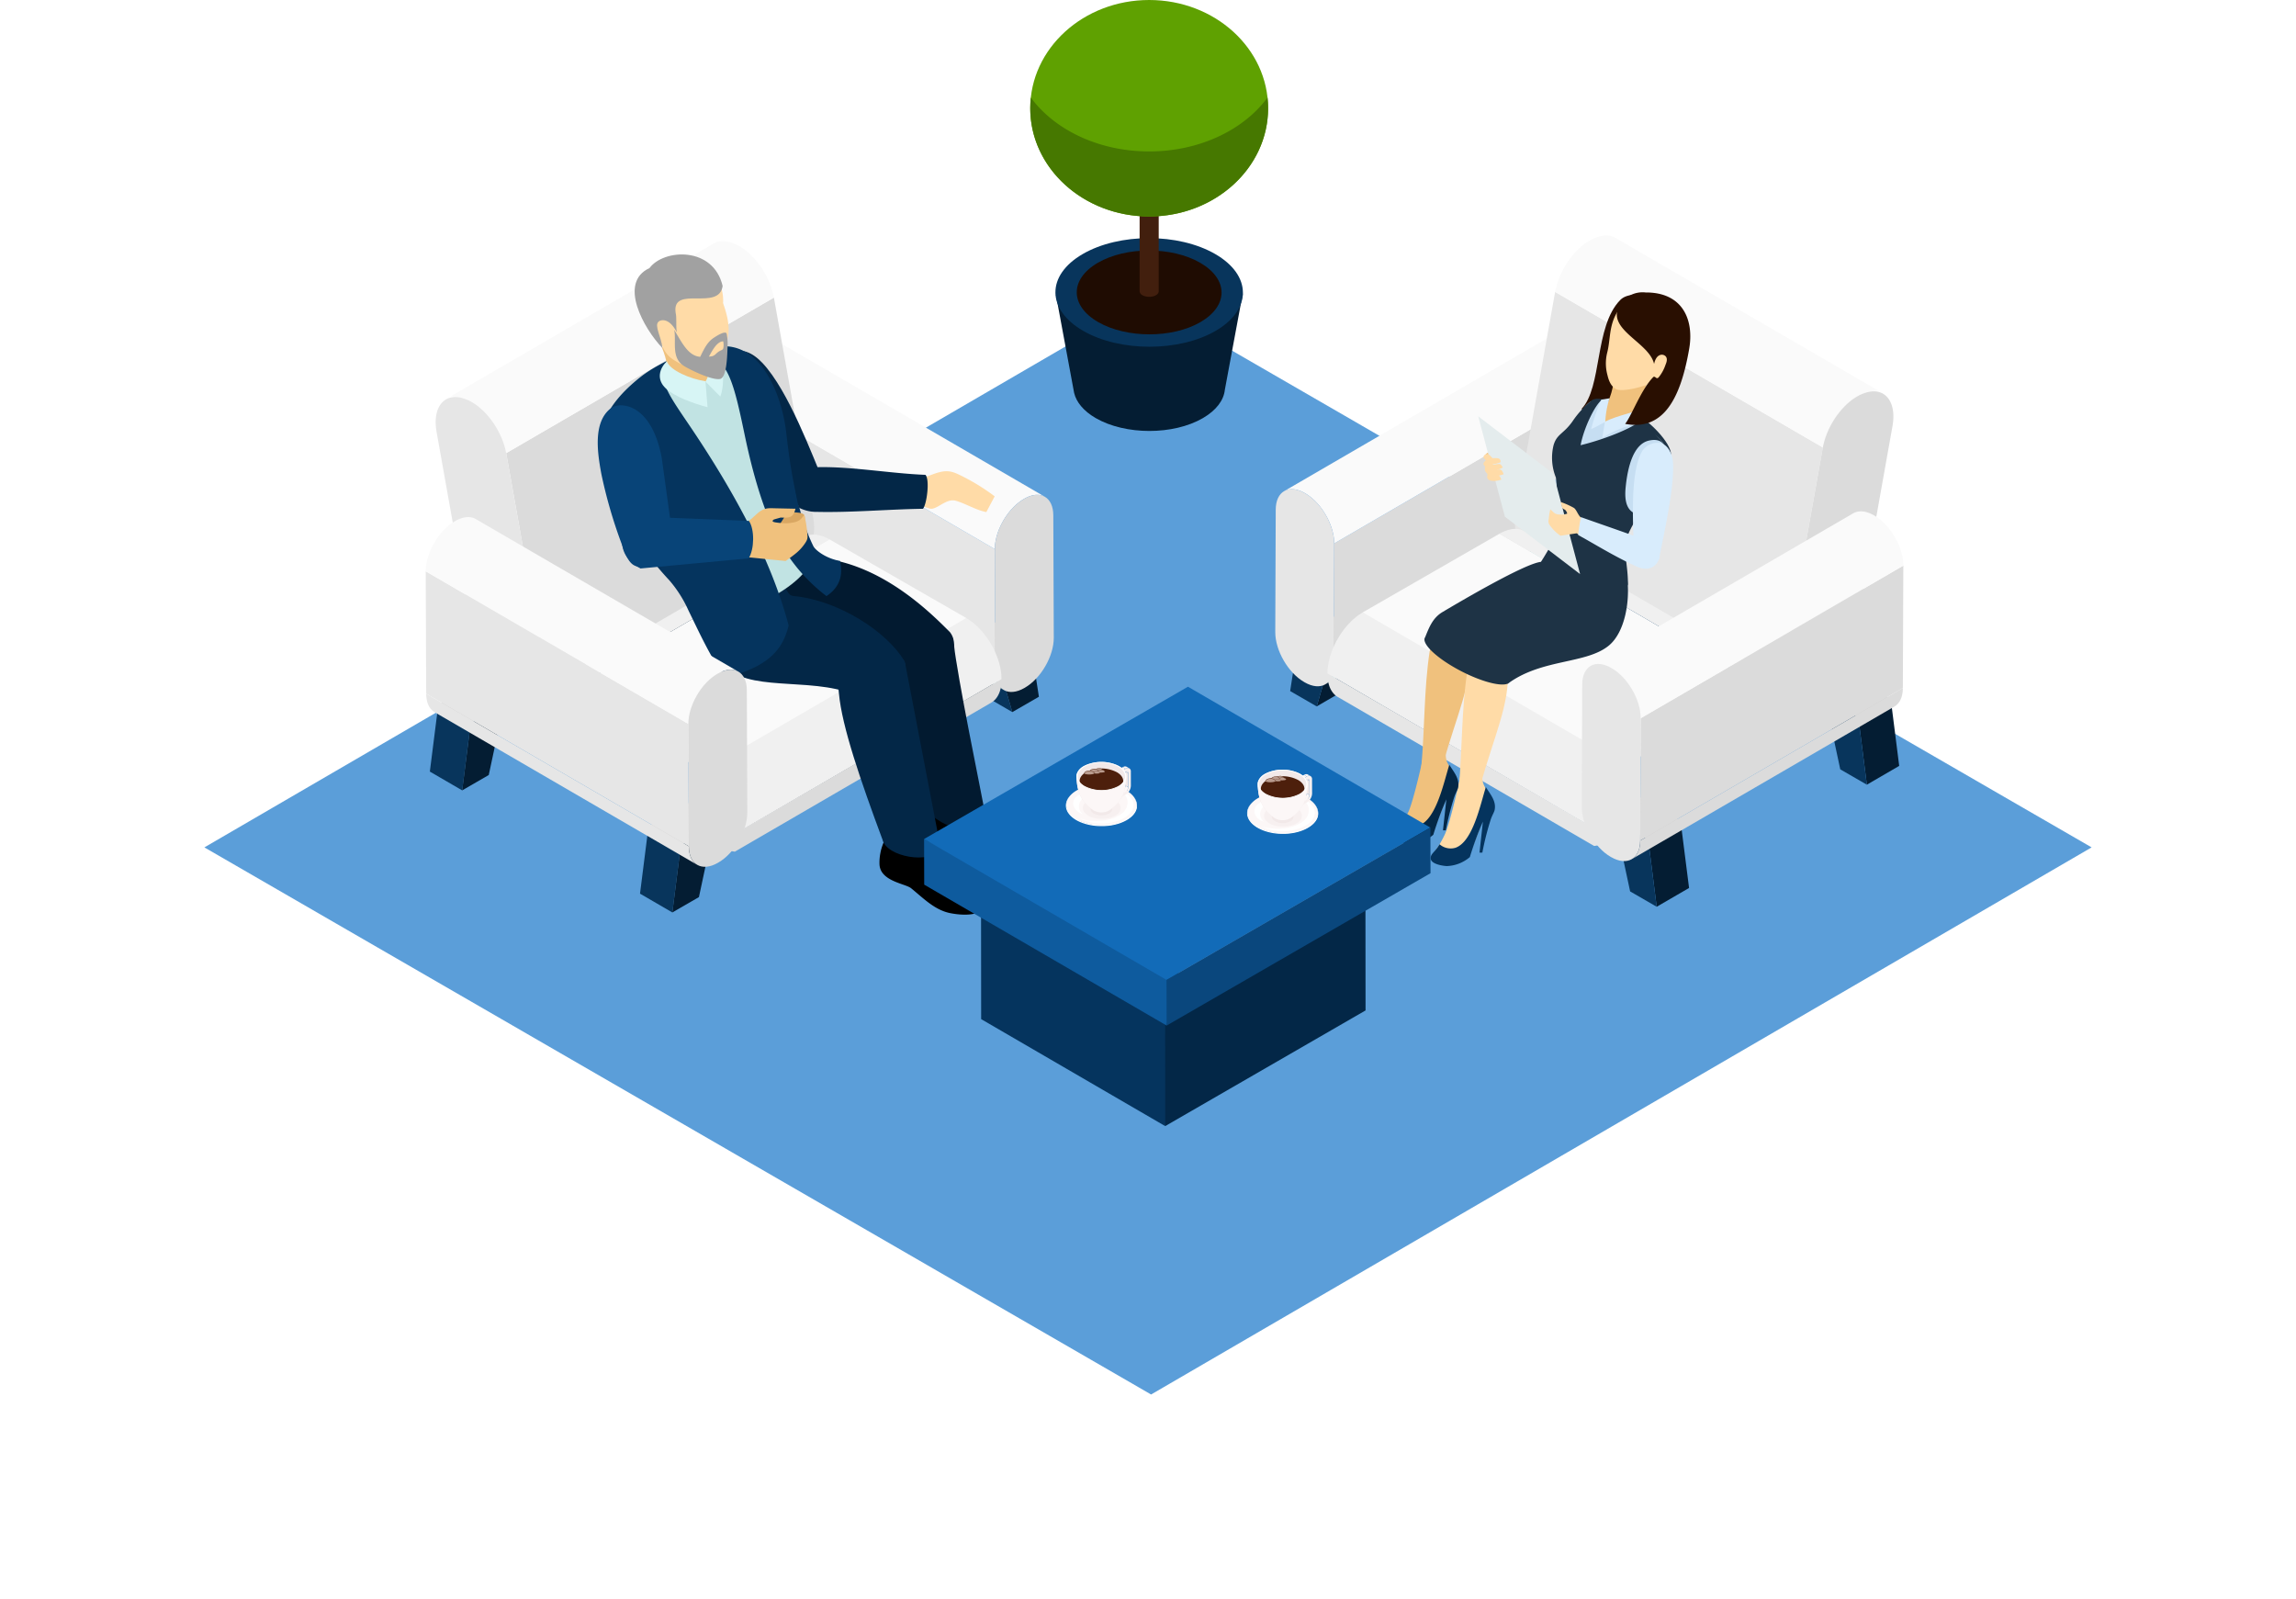 <svg xmlns="http://www.w3.org/2000/svg" xmlns:xlink="http://www.w3.org/1999/xlink" width="674" height="469.344" viewBox="0 0 674 469.344"><defs><filter id="a" x="0" y="28.146" width="674" height="441.198" filterUnits="userSpaceOnUse"><feOffset dy="40" input="SourceAlpha"/><feGaussianBlur stdDeviation="20" result="b"/><feFlood flood-opacity="0.161"/><feComposite operator="in" in2="b"/><feComposite in="SourceGraphic"/></filter></defs><g transform="translate(244.129 -258.783)"><g transform="matrix(1, 0, 0, 1, -244.13, 258.78)" filter="url(#a)"><path d="M91.962,234.646l-276.091,160.6L93.78,555.844l276.091-160.6Z" transform="translate(244.13 -186.5)" fill="#5b9ed9" fill-rule="evenodd"/></g><g transform="translate(-117.944 329.573)"><g transform="translate(0 75.611)"><path d="M-130.65,269.953l-9.495-5.519,2.58,8.86,9.5,5.519Z" transform="translate(237.367 -252.019)" fill="#bdbdbc" fill-rule="evenodd"/><path d="M-154.324,282.863l-9.5-5.518-2.494,19.711,9.495,5.518Z" transform="translate(166.314 -216.967)" fill="#08355c" fill-rule="evenodd"/><path d="M-53.632,266.611l-9.495-5.519-102.516,60.378,9.5,5.518Z" transform="translate(168.137 -261.093)" fill="#cccbcb" fill-rule="evenodd"/><path d="M-161.263,322.956l-2.5,19.711,7.8-4.506,2.525-11.806L-66.536,275l2.581,8.856,7.8-4.5-2.6-16.772Z" transform="translate(173.253 -257.06)" fill="#041d33" fill-rule="evenodd"/></g><g transform="translate(61.69 111.449)"><path d="M-114.045,279.6l-9.495-5.518,2.582,8.856,9.5,5.518Z" transform="translate(220.761 -261.666)" fill="#08355c" fill-rule="evenodd"/><path d="M-137.72,292.506l-9.494-5.515-2.494,19.708,9.495,5.518Z" transform="translate(149.709 -226.613)" fill="#08355c" fill-rule="evenodd"/><path d="M-37.027,276.254l-9.495-5.515-102.516,60.378,9.494,5.515Z" transform="translate(151.532 -270.739)" fill="#cccbcb" fill-rule="evenodd"/><path d="M-144.659,332.6l-2.494,19.711,7.805-4.506L-136.827,336l86.894-51.359,2.583,8.856,7.8-4.5-2.6-16.772Z" transform="translate(156.648 -266.709)" fill="#041d33" fill-rule="evenodd"/></g><g transform="translate(88.762 29.663)"><path d="M-65.289,307.481c0,.323.015.635.045.932l.007.082c.026.275.067.535.115.791l.019.1c.052.245.115.483.186.706l.041.126a6.193,6.193,0,0,0,.234.606l.03.063a5.5,5.5,0,0,0,.338.62l.056.074a4.765,4.765,0,0,0,.327.435l.13.141a4.185,4.185,0,0,0,.319.308l.137.119a4.469,4.469,0,0,0,.49.342l-77.093-44.8a3.971,3.971,0,0,1-.49-.338c-.048-.037-.093-.082-.141-.123a3.51,3.51,0,0,1-.316-.308,1.225,1.225,0,0,1-.13-.145,4.272,4.272,0,0,1-.331-.431l-.052-.071-.011-.019a5.473,5.473,0,0,1-.323-.583l-.007-.019-.026-.067c-.059-.126-.119-.256-.171-.394l-.067-.212-.041-.123c-.011-.041-.026-.074-.041-.115-.037-.141-.078-.282-.108-.435-.015-.048-.022-.1-.033-.16l-.022-.1c-.007-.056-.022-.1-.03-.156-.022-.13-.045-.268-.059-.4-.011-.078-.019-.152-.026-.234l-.007-.078-.011-.1c-.011-.13-.019-.26-.026-.4s-.007-.271-.007-.412v-.019Z" transform="translate(142.522 -210.825)" fill="#c1e3e3" fill-rule="evenodd"/><path d="M-65.328,297.817l.138,35.922-77.094-44.8-.138-35.925Z" transform="translate(142.422 -237.081)" fill="#e6e6e6" fill-rule="evenodd"/><path d="M-58.531,295.948l-.082.067c-.245.2-.487.412-.724.632l-.085.082c-.238.223-.476.461-.7.7l-.059.063c-.245.26-.487.531-.717.81l-.007.011a20.029,20.029,0,0,0-1.285,1.739c-.123.178-.23.364-.345.546-.093.156-.189.3-.282.461-.045.07-.082.149-.123.223-.152.26-.294.524-.431.791l-.041.085c-.167.323-.323.654-.464.984l-.022.052c-.145.327-.275.654-.4.977l-.026.067c-.123.338-.234.676-.338,1.011l-.015.063c-.1.323-.186.65-.264.973l-.019.093c-.078.338-.145.669-.2,1l0,.015c-.052.334-.093.665-.119,1l-.007.082c-.026.327-.041.658-.041.981l-77.093-44.8c0-.126,0-.256,0-.386s.011-.271.019-.409l.015-.189.007-.078.011-.149c.015-.137.03-.275.048-.412s.037-.282.059-.427l0-.011v-.019c.022-.134.045-.268.071-.4.026-.149.059-.3.089-.442l.037-.156.022-.1c.015-.059.03-.126.045-.193.037-.149.078-.3.119-.45.03-.111.063-.219.1-.331l.019-.059.019-.06c.041-.145.089-.294.137-.438s.1-.29.152-.435l.03-.082.026-.063c.033-.093.063-.178.1-.268.052-.141.108-.279.167-.416.041-.1.085-.2.126-.3l.022-.052.022-.056c.063-.137.123-.271.189-.409s.141-.3.215-.45l.037-.067.045-.089c.059-.119.119-.238.182-.353.078-.149.163-.29.245-.435.041-.074.082-.152.126-.227l.048-.085c.074-.13.156-.249.23-.372.115-.186.227-.368.346-.55l.056-.085c.171-.26.353-.516.535-.765.126-.167.253-.334.379-.5.1-.13.212-.26.316-.386l.007-.011,0,0c.111-.13.219-.264.331-.386s.219-.245.331-.368l.052-.056.059-.063c.078-.082.156-.167.234-.245.119-.119.238-.238.36-.357l.111-.1a.813.813,0,0,1,.082-.078c.059-.056.119-.111.182-.164.123-.119.249-.227.375-.331.056-.048.111-.093.167-.137l.085-.071.126-.1c.123-.1.249-.193.372-.286.089-.067.182-.13.271-.193l.052-.037.045-.034c.123-.078.241-.16.364-.234s.238-.152.357-.223l.082-.052.171-.1c.089-.052.178-.1.271-.149.115-.063.23-.123.345-.182.074-.037.149-.067.223-.1l.056-.026.063-.034c.119-.048.23-.1.342-.141s.23-.089.345-.126l.056-.022.052-.019c.078-.026.156-.048.23-.071.119-.037.234-.071.353-.1.056-.015.111-.022.163-.033l.078-.019.1-.022c.126-.026.249-.048.372-.063.074-.011.152-.019.227-.026l.078-.007.074,0c.137-.007.268-.015.4-.015l.171.011c.041,0,.089,0,.13.007h.137a4.2,4.2,0,0,1,.49.074h.007c.041.011.074.026.111.033a3.9,3.9,0,0,1,.476.13l.037.015a4.5,4.5,0,0,1,.65.3l77.1,44.8a4.173,4.173,0,0,0-.654-.3,4.743,4.743,0,0,0-.509-.149c-.041-.007-.074-.022-.111-.03a5.052,5.052,0,0,0-.635-.082l-.134,0a5.435,5.435,0,0,0-.646.011l-.078.011a6.071,6.071,0,0,0-.7.1l-.074.018c-.242.056-.49.123-.747.208l-.052.019a7.617,7.617,0,0,0-.806.323l-.056.022c-.279.134-.557.275-.84.438l-.171.1q-.429.251-.847.546l-.052.03C-58.018,295.547-58.278,295.744-58.531,295.948Z" transform="translate(142.422 -248.725)" fill="#fafafa" fill-rule="evenodd"/><path d="M-113.2,262.046l.171-.1c4.688-2.708,8.508-.531,8.522,4.856l.137,35.925c.019,5.391-3.778,11.955-8.467,14.663l-.171.1c-4.689,2.7-8.508.535-8.523-4.856l-.141-35.922C-121.682,271.326-117.889,264.758-113.2,262.046Z" transform="translate(198.764 -215.982)" fill="#dbdbdb" fill-rule="evenodd"/></g><g transform="translate(1.704)"><path d="M-81.7,245.2l11.565,64.8c.052.3.1.587.134.877.019.145.022.282.037.427.022.242.045.476.056.713.019.282.022.561.022.832,0,.227,0,.442-.011.658-.015.264-.045.524-.071.773-.026.2-.048.4-.082.594-.045.249-.1.476-.16.71-.048.175-.086.357-.141.528-.074.227-.16.431-.249.639-.063.152-.123.308-.2.453a5.4,5.4,0,0,1-.342.572c-.078.126-.149.256-.234.368a4.912,4.912,0,0,1-.472.524c-.078.082-.152.182-.238.256a5.058,5.058,0,0,1-.825.606l-75.072,43.627a69.211,69.211,0,0,0-.721-7.393l-11.565-64.792-.019-.119Z" transform="translate(180.991 -228.638)" fill="#dbdbdb" fill-rule="evenodd"/><path d="M-164.654,286.264l77.141-44.83.056-.033c.078-.045.164-.078.245-.119s.16-.085.245-.119l.026-.015c.093-.041.189-.067.282-.1s.16-.059.242-.085l.022-.007c.1-.026.2-.045.308-.071.082-.019.163-.045.249-.056l.019,0c.093-.019.189-.022.279-.037.111-.011.215-.03.327-.037h.018c.071,0,.145,0,.212,0,.145,0,.29-.007.438,0h.037c.059,0,.123.015.186.019.167.015.334.026.509.052l.082.007c.052.011.111.03.167.037.2.037.409.078.613.13.052.015.1.022.152.033.108.03.215.063.327.1l.2.059c.3.093.6.2.9.327.067.026.13.059.193.085s.149.067.219.1c.353.163.7.338,1.051.539.3.171.594.357.884.557.1.071.2.149.308.219.189.137.379.268.565.412.111.089.223.186.338.279.171.141.345.279.513.427.119.1.238.219.353.327.16.149.319.29.476.442l.026.026c.026.026.052.059.082.085.312.316.617.643.918.981.045.052.093.1.137.145.056.067.111.137.167.2.16.186.316.379.472.572.063.082.134.16.2.245.048.059.089.123.137.182.115.152.227.308.338.461.074.1.149.2.219.3.052.067.1.141.145.212.089.134.182.268.271.4.059.1.126.189.189.286s.119.2.182.3c.074.123.152.245.227.368l.13.212c.082.149.164.3.249.449.059.108.119.208.175.312l.059.111c.156.29.3.583.446.877l0,0,.011.037c.137.279.267.565.394.851l.052.123c.045.115.089.23.137.342.063.152.13.3.186.461.033.082.059.16.089.238l.149.416c.037.1.078.215.115.319s.063.215.1.319c.052.164.1.323.149.487.022.082.052.167.078.249.026.1.048.212.078.316.056.219.108.431.156.646.019.082.045.171.063.256.045.2.085.416.123.62L-148.4,302.971c-1.129-6.122-5.368-12.271-10.064-14.979a11.914,11.914,0,0,0-2.567-1.115A28.111,28.111,0,0,0-164.654,286.264Z" transform="translate(169.118 -240.741)" fill="#fafafa" fill-rule="evenodd"/><path d="M-157.773,253.437l.2.063a11.7,11.7,0,0,1,2.363,1.051c4.718,2.723,8.979,8.916,10.079,15.076l11.565,64.792c1.282,7.174-2.211,11.584-7.809,9.841l-.2-.056a11.906,11.906,0,0,1-2.363-1.051c-4.726-2.731-8.987-8.927-10.09-15.08l-11.561-64.792C-166.875,256.108-163.372,251.694-157.773,253.437Z" transform="translate(165.856 -207.301)" fill="#e6e6e6" fill-rule="evenodd"/></g><g transform="translate(34.454 86.127)"><path d="M-157.04,308.489l75.491-43.868.056-.03a4.483,4.483,0,0,1,.52-.256.9.9,0,0,1,.1-.037c.056-.022.115-.041.175-.059.089-.033.178-.074.271-.1s.2-.041.3-.067c.059-.011.123-.03.182-.045a.932.932,0,0,0,.1-.022c.2-.033.412-.056.628-.071h.041c.048,0,.1,0,.156,0,.16,0,.323-.011.49,0,.056,0,.115.011.171.015.1.007.212.019.312.033s.193.011.293.026.171.041.256.056l.431.089c.074.019.149.03.227.052s.156.056.234.082c.242.071.483.156.732.253.085.033.171.052.256.085s.175.082.26.119l.245.111c.312.152.632.312.951.5l-77.148,44.83-.045-.022a3.566,3.566,0,0,0-.334-.164h0l-.007,0-.007,0-.007,0c-.13-.052-.282-.112-.457-.175l-.007,0-.015,0-.022,0-.011,0-.007,0-.007,0-.007,0c-.16-.056-.338-.115-.528-.171l-.011,0-.007,0-.1-.03-.007,0-.007,0-.011,0h-.007l-.011,0-.007,0c-.163-.052-.338-.1-.528-.156h-.007l-.011,0-.011,0-.011,0-.007,0h0l-.007,0-.149-.041-.011,0h-.022l-.007,0-.011,0-.011,0-.007,0h-.007l-.007,0h-.011l-.435-.123-.007,0-.03-.007h-.007l-.019,0h-.007l-.011,0-.011,0-.011,0-.011,0-.011,0-.015,0h-.011l-.007,0-.319-.085-.676-.175-.026-.008-.015,0-.282-.067-.13-.033-.022-.007-.372-.085-.134-.033-.134-.033-.416-.1Z" transform="translate(157.04 -263.923)" fill="#f0f0f0" fill-rule="evenodd"/><path d="M-138.589,320.083-61.4,275.342l0,.264a10.811,10.811,0,0,1-.472,3.258,6.958,6.958,0,0,1-.784,1.683,6,6,0,0,1-.516.683,5.149,5.149,0,0,1-1.259,1.037l-75.261,43.738c-4.915-.643-4.633-2.857,1.1-5.833Z" transform="translate(194.766 -232.921)" fill="#dbdbdb" fill-rule="evenodd"/><path d="M-145.868,312.833l32.073-21.566,49.433-20.749c.334.189.665.4.992.628.108.07.208.152.316.226.219.16.438.323.65.494.123.093.238.2.36.293.193.167.394.338.583.513.119.108.238.216.353.331.074.067.149.134.219.2s.149.16.223.238q.351.357.691.736c.074.078.152.152.223.234s.115.141.175.212c.137.163.271.327.4.494.085.108.178.212.264.323.071.089.137.186.2.275l.29.39c.063.093.134.178.2.275.108.152.212.312.316.468.067.1.137.2.2.3l.082.126c.186.286.364.579.539.877l.033.063c.033.056.063.119.1.178.119.208.242.42.353.635.052.1.1.2.152.3l.156.312c.045.089.1.178.137.271.119.245.23.49.338.739l.059.126.015.033c.134.312.264.624.383.936l.059.171c.045.115.085.23.126.345.056.156.115.308.167.464.041.119.074.242.108.36l.137.435c.022.085.056.175.078.264.045.16.078.316.115.476.045.178.093.353.13.531.015.063.033.126.045.186.03.126.045.253.067.383.056.275.1.553.145.828.011.078.03.152.037.23.022.175.033.346.052.513.011.126.03.253.033.375.03.386.048.769.048,1.148l-77.2,44.86v-.052c.022-6.6-4.618-14.63-10.358-17.948Z" transform="translate(187.373 -246.018)" fill="#f0f0f0" fill-rule="evenodd"/><path d="M-115.37,332.217l77.151-44.839-40.126-23.071L-155.5,309.139l40.082,23.049Z" transform="translate(161.232 -262.883)" fill="#fafafa" fill-rule="evenodd"/></g></g><g transform="translate(130.23 327.905)"><g transform="translate(66.053 75.61)"><path d="M-77.052,269.5l9.494-5.518-2.581,8.86-9.494,5.518Z" transform="translate(87.437 -251.568)" fill="#bdbdbc" fill-rule="evenodd"/><path d="M-53.44,282.415l9.5-5.518,2.493,19.707-9.495,5.519Z" transform="translate(158.554 -216.515)" fill="#041d33" fill-rule="evenodd"/><path d="M-81.034,266.162l9.5-5.518L30.978,321.025l-9.5,5.518Z" transform="translate(83.632 -260.644)" fill="#cccbcb" fill-rule="evenodd"/><path d="M23.38,322.51l2.494,19.708-7.806-4.506-2.521-11.806-86.9-51.359-2.581,8.86-7.8-4.506,2.6-16.772Z" transform="translate(81.734 -256.611)" fill="#08355c" fill-rule="evenodd"/></g><g transform="translate(4.363 111.448)"><path d="M-93.655,279.15l9.495-5.519-2.582,8.86-9.5,5.518Z" transform="translate(104.042 -261.217)" fill="#041d33" fill-rule="evenodd"/><path d="M-70.045,292.06l9.493-5.518,2.5,19.707-9.5,5.519Z" transform="translate(175.16 -226.164)" fill="#041d33" fill-rule="evenodd"/><path d="M-97.639,275.809l9.5-5.518L14.371,330.668l-9.493,5.518Z" transform="translate(100.237 -270.29)" fill="#cccbcb" fill-rule="evenodd"/><path d="M6.777,332.153l2.492,19.708-7.8-4.506-2.523-11.806-86.894-51.359-2.583,8.859-7.8-4.506,2.6-16.769Z" transform="translate(98.339 -266.257)" fill="#08355c" fill-rule="evenodd"/></g><g transform="translate(0 29.663)"><path d="M-93.086,307.038c0,.32-.015.632-.045.929l-.007.078c-.026.279-.067.542-.115.8l-.022.1c-.048.245-.111.483-.178.706l-.045.123a5.263,5.263,0,0,1-.238.606l-.026.071a4.7,4.7,0,0,1-.342.617l-.052.074a4.762,4.762,0,0,1-.327.435l-.13.141c-.1.108-.212.212-.319.308-.045.041-.093.082-.137.119a4.013,4.013,0,0,1-.49.342l77.093-44.8a3.664,3.664,0,0,0,.494-.342c.045-.033.089-.078.134-.119a3.135,3.135,0,0,0,.32-.308c.045-.045.089-.093.13-.141a4.787,4.787,0,0,0,.331-.435l.052-.074.011-.015a5.116,5.116,0,0,0,.32-.583l.011-.022.026-.063c.059-.126.115-.26.167-.4.026-.063.048-.137.071-.208l.041-.123.037-.115c.041-.141.078-.282.115-.431.011-.056.022-.108.03-.164l.022-.1c.007-.056.019-.1.03-.156.022-.13.041-.268.059-.405l.026-.23.007-.085.007-.093c.011-.13.022-.264.026-.4s.011-.271.011-.412v-.022Z" transform="translate(110.246 -210.378)" fill="#c1e3e3" fill-rule="evenodd"/><path d="M-94.756,297.368l-.138,35.925,77.1-44.8.138-35.925Z" transform="translate(112.055 -236.632)" fill="#dbdbdb" fill-rule="evenodd"/><path d="M-90.922,295.5l.082.067c.249.2.487.412.724.635l.085.074c.238.226.472.461.7.709l.059.056c.245.264.483.535.717.814l.007.011a20.319,20.319,0,0,1,1.289,1.742c.115.178.227.357.342.543.093.152.189.3.282.461.041.074.082.145.123.223.149.26.294.524.427.791l.045.085c.167.323.319.654.464.985l.026.052c.137.323.271.65.394.981l.022.067c.126.334.238.669.342,1.007l.019.063c.093.327.182.65.256.977l.022.093c.078.334.141.669.2,1v.019c.056.334.1.669.123,1l.007.078c.026.334.041.661.037.984l77.1-44.8c0-.126,0-.253,0-.379s-.011-.275-.022-.412l-.011-.189-.007-.082L-7.086,263c-.015-.141-.03-.279-.048-.416s-.037-.282-.059-.424l0-.015,0-.019q-.028-.2-.067-.4c-.026-.149-.059-.293-.093-.442-.007-.052-.022-.1-.033-.156l-.022-.093-.045-.2c-.037-.149-.078-.3-.119-.45-.03-.108-.063-.219-.1-.331L-7.7,260l-.015-.059c-.045-.145-.093-.29-.141-.438L-8,259.072l-.03-.082-.026-.067-.1-.271c-.056-.137-.108-.275-.167-.412-.041-.1-.082-.2-.126-.3l-.022-.052-.022-.052q-.095-.212-.189-.412c-.071-.152-.145-.3-.219-.449l-.033-.067-.045-.089c-.059-.119-.119-.234-.182-.357-.078-.145-.163-.29-.245-.435-.045-.071-.082-.149-.126-.219l-.048-.093c-.074-.126-.156-.245-.234-.368-.111-.186-.223-.368-.342-.55l-.056-.082c-.171-.264-.353-.52-.539-.769-.123-.167-.245-.334-.375-.5-.1-.13-.208-.26-.316-.39l-.007-.007-.007,0c-.1-.134-.215-.26-.327-.386s-.219-.245-.331-.368l-.052-.056-.059-.063c-.078-.078-.156-.164-.238-.245-.115-.119-.238-.238-.357-.353-.033-.037-.074-.067-.111-.1l-.082-.078c-.063-.056-.119-.111-.182-.167-.123-.111-.249-.219-.375-.331l-.167-.134-.085-.071-.123-.1c-.126-.1-.249-.189-.375-.282-.089-.067-.182-.13-.271-.189l-.052-.037-.045-.037c-.119-.082-.242-.16-.36-.238s-.241-.149-.36-.219a.931.931,0,0,0-.082-.048l-.171-.1-.271-.152q-.173-.095-.345-.178c-.074-.041-.149-.074-.223-.108l-.059-.022-.063-.034c-.111-.052-.227-.1-.338-.145s-.23-.089-.346-.126l-.056-.019-.056-.019a1.781,1.781,0,0,0-.227-.074c-.119-.037-.238-.071-.353-.1-.056-.015-.111-.026-.167-.037l-.071-.015-.111-.022c-.123-.026-.245-.045-.368-.063-.078-.011-.152-.015-.227-.022l-.078-.007-.074-.007c-.134-.011-.268-.015-.4-.015-.056,0-.111.007-.171.007s-.089,0-.134.007l-.134.007a4.219,4.219,0,0,0-.49.071h-.007c-.041.011-.074.026-.111.033a3.453,3.453,0,0,0-.476.13l-.037.019a3.694,3.694,0,0,0-.65.3l-77.1,44.8a4.369,4.369,0,0,1,.654-.3,4.509,4.509,0,0,1,.509-.149c.037-.007.074-.022.111-.03a4.949,4.949,0,0,1,.635-.078c.045,0,.089-.007.134-.007a4.643,4.643,0,0,1,.643.015l.078.007a6.891,6.891,0,0,1,.706.1l.071.019a6.5,6.5,0,0,1,.75.212l.052.015c.264.089.535.2.806.319l.056.026c.275.13.557.275.84.438l.171.1c.286.164.568.346.851.539l.048.033C-91.434,295.1-91.178,295.295-90.922,295.5Z" transform="translate(101.425 -248.276)" fill="#fafafa" fill-rule="evenodd"/><path d="M-90.682,261.6l-.167-.1c-4.7-2.708-8.511-.531-8.526,4.859l-.137,35.925c-.019,5.387,3.778,11.955,8.467,14.66l.171.1c4.692,2.7,8.508.535,8.523-4.852l.137-35.925C-82.2,270.877-85.994,264.3-90.682,261.6Z" transform="translate(99.513 -215.533)" fill="#e6e6e6" fill-rule="evenodd"/></g><g transform="translate(70.346)"><path d="M-68.768,244.75l-11.561,64.788c-.056.3-.1.594-.137.881-.015.149-.019.282-.033.427-.022.238-.045.479-.056.71-.019.286-.022.565-.022.836,0,.227,0,.442.015.658.015.264.037.52.067.773.026.2.048.4.082.6.045.241.1.476.16.7.045.182.089.36.141.531.074.227.16.431.249.639.063.152.123.308.193.453.108.208.227.386.346.572a4.146,4.146,0,0,0,.238.368,4.194,4.194,0,0,0,.468.52c.082.085.152.182.238.26a5.222,5.222,0,0,0,.825.606L-2.486,362.7a69.172,69.172,0,0,1,.721-7.393L9.8,290.509l.022-.115Z" transform="translate(80.578 -228.186)" fill="#e6e6e6" fill-rule="evenodd"/><path d="M17.433,285.815l-77.141-44.83-.056-.033c-.082-.045-.163-.078-.245-.119s-.16-.085-.245-.123l-.03-.011c-.089-.037-.186-.067-.282-.1-.078-.026-.156-.059-.238-.082l-.022-.011c-.1-.03-.2-.048-.308-.07-.085-.019-.167-.045-.253-.059l-.015,0c-.093-.015-.189-.019-.282-.03s-.212-.033-.323-.041l-.019,0c-.071,0-.145,0-.215,0-.141,0-.286-.007-.435,0h-.033c-.063,0-.126.015-.189.019-.167.015-.338.026-.509.052l-.082.007c-.056.007-.111.026-.167.037-.2.037-.4.078-.617.13-.048.015-.1.019-.149.033-.108.03-.219.059-.327.1l-.2.059c-.3.1-.6.2-.9.327-.067.026-.13.06-.193.089s-.149.063-.223.1c-.349.163-.7.338-1.048.539-.3.171-.591.357-.888.554-.1.071-.2.152-.3.223-.189.137-.379.268-.565.412-.115.089-.223.186-.338.279-.171.141-.342.279-.513.427-.119.1-.234.219-.353.327-.16.149-.323.29-.479.446l-.022.022-.082.085c-.316.312-.62.643-.918.981-.045.048-.093.1-.137.145l-.167.2c-.156.186-.316.379-.468.572-.067.082-.137.164-.2.249-.045.056-.089.119-.134.178-.115.152-.227.3-.342.461-.071.1-.149.2-.219.3-.048.071-.1.141-.141.212q-.139.2-.267.4c-.067.1-.134.189-.193.286s-.119.2-.182.3c-.078.123-.152.245-.227.368-.041.071-.089.141-.13.212-.085.149-.167.3-.249.45-.059.1-.119.208-.175.312l-.059.111c-.156.29-.3.583-.446.877l0,0-.015.033c-.134.286-.264.568-.39.855l-.052.126-.137.338c-.063.152-.13.308-.189.461-.03.078-.056.16-.085.238-.052.141-.1.279-.149.416-.037.108-.078.212-.115.323s-.063.208-.1.319c-.052.16-.1.319-.149.483-.026.082-.052.164-.078.249-.03.108-.048.212-.078.319-.056.212-.108.427-.156.643-.019.085-.048.171-.063.256-.045.208-.085.412-.123.62L1.183,302.521c1.129-6.122,5.372-12.271,10.064-14.979a11.64,11.64,0,0,1,2.567-1.111A27.878,27.878,0,0,1,17.433,285.815Z" transform="translate(89.209 -240.292)" fill="#fafafa" fill-rule="evenodd"/><path d="M-34.959,252.989l-.2.059a11.692,11.692,0,0,0-2.363,1.051c-4.718,2.723-8.979,8.92-10.083,15.072l-11.561,64.8c-1.282,7.17,2.21,11.588,7.809,9.841l.2-.056a11.7,11.7,0,0,0,2.363-1.055c4.726-2.727,8.987-8.924,10.09-15.076l11.561-64.8C-25.861,255.656-29.36,251.247-34.959,252.989Z" transform="translate(137.983 -206.849)" fill="#dbdbdb" fill-rule="evenodd"/></g><g transform="translate(15.328 86.129)"><path d="M1.09,308.038-74.4,264.17l-.056-.033a5.3,5.3,0,0,0-.528-.253.79.79,0,0,0-.1-.037,1.593,1.593,0,0,0-.175-.06c-.089-.034-.178-.071-.271-.1s-.2-.045-.3-.071c-.059-.011-.119-.03-.182-.041l-.1-.026a5.016,5.016,0,0,0-.628-.071h-.041c-.052,0-.1,0-.156,0-.16-.007-.323-.011-.49,0-.056,0-.115.011-.171.015-.1,0-.212.018-.316.03s-.189.015-.29.03-.175.041-.26.056c-.137.03-.282.056-.424.093-.078.018-.152.026-.23.048s-.156.056-.23.078c-.245.074-.487.16-.736.256-.089.03-.171.052-.256.085s-.171.082-.26.119-.163.074-.245.115c-.312.149-.632.308-.955.49l77.152,44.838.045-.026a2.508,2.508,0,0,1,.331-.16l.007,0,.007,0,.007,0,.007,0c.13-.056.286-.111.457-.175l.007,0,.015,0,.022-.007.011,0,.007,0,.007,0h.007c.16-.052.334-.111.528-.171l.011,0,.007,0,.1-.03.011,0,.007,0,.011,0h.007l.011,0,.007,0c.163-.048.338-.1.528-.152l.007,0,.011,0,.011,0,.011,0h.007l.007,0h0l.149-.045.011,0h.011l.007,0,.011,0,.011,0,.011,0H-2.2l.007,0,.011,0h0l.438-.119.007,0,.03-.007h.007l.019,0,.007,0,.011,0,.011,0,.011,0,.011,0h.011l.011,0,.011,0,.011,0,.319-.082.676-.175.022,0,.022-.007.282-.067.126-.034.022,0,.368-.093.134-.03.137-.034.412-.1Z" transform="translate(132.283 -263.475)" fill="#f0f0f0" fill-rule="evenodd"/><path d="M-18.194,319.634l-77.189-44.741,0,.264a10.835,10.835,0,0,0,.472,3.262,6.928,6.928,0,0,0,.784,1.679,5.6,5.6,0,0,0,.516.684,4.987,4.987,0,0,0,1.259,1.036L-17.1,325.552c4.919-.643,4.636-2.853-1.1-5.829Z" transform="translate(95.388 -232.473)" fill="#e6e6e6" fill-rule="evenodd"/><path d="M-3.519,312.387-35.6,290.817l-49.43-20.749c-.334.193-.665.409-.992.632-.108.07-.212.152-.312.227-.219.16-.442.323-.658.494-.119.1-.238.193-.353.293-.2.167-.394.338-.591.513-.115.108-.234.215-.349.327-.071.071-.149.134-.219.208s-.149.16-.223.234c-.234.242-.464.487-.691.739-.074.078-.152.156-.223.234s-.115.145-.175.215c-.137.16-.271.327-.4.49-.085.108-.178.212-.268.327-.067.085-.134.178-.2.275-.1.126-.193.256-.286.39-.067.089-.137.175-.2.267-.108.152-.212.312-.316.472-.067.1-.137.2-.2.3l-.082.126c-.186.29-.364.583-.539.88l-.033.059-.1.178q-.184.318-.357.635c-.052.1-.1.2-.152.3s-.1.208-.156.312-.1.182-.137.275c-.119.245-.23.49-.342.739l-.056.126-.019.037c-.134.308-.26.62-.379.932-.022.052-.041.111-.063.171-.041.115-.082.23-.123.342-.056.156-.115.308-.167.464-.041.126-.071.245-.111.368-.045.141-.089.286-.13.431-.026.089-.059.175-.082.264-.041.16-.078.319-.115.479s-.093.353-.134.528l-.045.186c-.026.126-.041.253-.063.379-.056.282-.1.557-.145.832-.007.078-.026.152-.037.23-.022.171-.037.342-.052.516-.011.123-.026.249-.037.372-.03.383-.048.769-.045,1.144l77.193,44.864v-.052c-.019-6.6,4.622-14.63,10.361-17.944Z" transform="translate(95.387 -245.574)" fill="#f0f0f0" fill-rule="evenodd"/><path d="M-15.448,331.767-92.6,286.932l40.126-23.074,77.151,44.835L-15.4,331.742Z" transform="translate(102.959 -262.436)" fill="#fafafa" fill-rule="evenodd"/></g><g transform="translate(89.969 80.976)"><path d="M-68.865,320.847c0,.323-.019.631-.045.932l-.011.082q-.039.407-.111.791l-.022.1c-.052.249-.115.479-.182.706l-.041.126a6.2,6.2,0,0,1-.238.606l-.03.063a4.882,4.882,0,0,1-.338.617l-.056.078a4.26,4.26,0,0,1-.327.431,1.677,1.677,0,0,1-.13.145,3.567,3.567,0,0,1-.32.308l-.137.123a4.415,4.415,0,0,1-.49.338l77.1-44.8a4.416,4.416,0,0,0,.49-.338l.137-.119c.111-.1.215-.2.316-.308.048-.048.089-.1.134-.145a4.893,4.893,0,0,0,.327-.435l.056-.074.011-.019a5.394,5.394,0,0,0,.319-.58l.007-.019.03-.067c.056-.13.115-.256.167-.4.022-.067.045-.138.071-.208l.041-.123.037-.115c.037-.137.078-.282.111-.431.011-.052.022-.108.033-.16l.019-.1.03-.152c.026-.134.045-.267.063-.4l.022-.234.007-.082.011-.093c.011-.134.019-.267.026-.4s.007-.271.007-.409l0-.026Z" transform="translate(86.029 -224.19)" fill="#dbdbdb" fill-rule="evenodd"/><path d="M-70.539,311.183l-.138,35.921,77.1-44.8.138-35.925Z" transform="translate(87.839 -250.446)" fill="#dbdbdb" fill-rule="evenodd"/><path d="M-66.708,309.311l.085.067c.242.2.487.413.721.632l.085.082c.238.223.476.457.706.7l.056.059c.245.264.487.531.717.817l.011.007a20.024,20.024,0,0,1,1.285,1.739c.119.178.227.364.342.546.1.156.189.3.282.461.045.071.082.149.126.219.149.264.29.528.427.8l.045.085c.163.327.319.654.464.981l.022.056c.141.323.271.654.394.981l.026.063c.123.334.238.672.338,1.014l.019.056c.1.327.182.654.26.977l.022.093c.074.334.141.669.193,1l0,.015c.052.338.093.669.119,1l.007.086c.026.331.041.658.041.985l77.1-44.808c0-.123,0-.253-.007-.383s-.011-.271-.019-.409l-.015-.19-.007-.082-.011-.141c-.011-.137-.03-.275-.045-.42s-.041-.282-.063-.423v-.015l0-.015c-.022-.134-.045-.267-.071-.4-.026-.149-.056-.3-.089-.442-.011-.056-.022-.108-.037-.16l-.022-.1-.045-.189c-.037-.152-.074-.3-.115-.453-.033-.111-.067-.219-.1-.331l-.019-.06-.015-.059c-.045-.149-.093-.294-.141-.442s-.1-.286-.152-.431l-.03-.078-.022-.067c-.037-.089-.067-.182-.1-.271-.052-.138-.108-.275-.167-.409-.037-.1-.082-.2-.126-.3l-.022-.048-.022-.059c-.059-.138-.123-.275-.186-.409-.071-.152-.145-.3-.219-.449l-.037-.07-.045-.085c-.059-.119-.119-.238-.182-.353-.078-.149-.163-.29-.241-.435-.045-.078-.085-.152-.13-.227l-.048-.085c-.074-.126-.152-.253-.23-.375-.115-.182-.227-.364-.345-.542L14,268.526c-.175-.26-.357-.513-.539-.769-.126-.167-.249-.331-.379-.494-.1-.134-.208-.26-.316-.39l0-.007-.007-.007c-.108-.13-.219-.256-.331-.383s-.215-.249-.331-.368l-.052-.056-.059-.059c-.078-.086-.156-.167-.234-.249-.119-.123-.238-.238-.357-.353l-.111-.108-.085-.074c-.059-.056-.119-.115-.178-.164-.126-.115-.249-.227-.379-.334-.056-.045-.111-.085-.167-.134l-.082-.071-.126-.1c-.123-.1-.249-.2-.375-.286-.089-.067-.182-.13-.267-.193l-.056-.037-.045-.033c-.119-.082-.241-.16-.36-.238s-.238-.149-.36-.223l-.082-.045-.171-.1-.267-.152c-.119-.06-.234-.119-.349-.175-.074-.037-.149-.074-.223-.108l-.056-.026-.063-.03c-.115-.052-.23-.1-.342-.145s-.23-.089-.342-.13l-.059-.019-.052-.015-.23-.078c-.115-.033-.234-.067-.349-.093l-.167-.041-.074-.015-.108-.026c-.123-.022-.249-.045-.372-.06l-.223-.022-.078-.007-.074-.007c-.137-.011-.271-.015-.4-.015-.059,0-.115.007-.171.007l-.134.008-.137.007c-.167.015-.331.041-.49.067l-.007,0-.111.03c-.16.041-.319.082-.472.134l-.037.015a4.524,4.524,0,0,0-.654.3l-77.093,44.8a3.967,3.967,0,0,1,.65-.3,3.392,3.392,0,0,1,.513-.149c.037-.007.071-.022.108-.03a5.037,5.037,0,0,1,.635-.082l.134-.007a5.4,5.4,0,0,1,.646.015l.078.007a6.161,6.161,0,0,1,.706.111l.071.011a7.554,7.554,0,0,1,.747.212l.052.019a7.979,7.979,0,0,1,.81.323l.052.026c.279.126.557.271.84.435l.171.1c.29.167.572.345.851.542l.052.037C-67.216,308.91-66.96,309.107-66.708,309.311Z" transform="translate(77.21 -262.088)" fill="#fafafa" fill-rule="evenodd"/><path d="M-66.465,275.409l-.167-.1c-4.692-2.708-8.511-.535-8.526,4.859l-.137,35.921c-.015,5.391,3.778,11.955,8.47,14.667l.167.093c4.688,2.712,8.511.542,8.526-4.852l.137-35.918C-57.98,284.69-61.773,278.118-66.465,275.409Z" transform="translate(75.296 -229.345)" fill="#e6e6e6" fill-rule="evenodd"/></g></g><g transform="translate(58.305 225.783)"><path d="M-118.452,244.538l5.488,29.57c.65,2.7,2.75,5.313,6.337,7.392,8.725,5.037,22.813,5.037,31.474,0,3.973-2.305,6.113-5.27,6.432-8.287l5.3-28.521C-64.073,262.767-118.477,252.561-118.452,244.538Z" transform="translate(125.844 -125.773)" fill="#041d33" fill-rule="evenodd"/><path d="M-71.55,244.029c-10.773-6.221-28.19-6.221-38.908.009s-10.651,16.31.129,22.531c5.39,3.115,12.441,4.672,19.48,4.672s14.075-1.554,19.428-4.666C-60.7,260.348-60.761,250.259-71.55,244.029Z" transform="translate(125.846 -136.46)" fill="#08355c" fill-rule="evenodd"/><path d="M-80.177,244.152c-8.324-4.807-21.78-4.807-30.057.006s-8.229,12.6.1,17.4,21.786,4.813,30.057,0S-71.844,248.962-80.177,244.152Z" transform="translate(130.064 -134.017)" fill="#1f0c02" fill-rule="evenodd"/><path d="M-104.782,219.685l-.009.089-.018.071a.844.844,0,0,1-.025.083l-.031.067-.04.089-.037.061c-.021.034-.043.067-.064.1s-.049.061-.077.092l-.018.021a1.383,1.383,0,0,1-.117.116l-.086.071-.08.064c-.031.021-.067.043-.1.064a.923.923,0,0,1-.107.071,2.644,2.644,0,0,1-.264.132l-.08.037c-.074.028-.147.058-.221.083l-.08.028-.144.04-.11.031-.156.034-.1.021c-.1.018-.212.034-.319.043l-.1.009c-.064.006-.126.009-.19.012l-.123,0-.15,0-.129-.006c-.049,0-.1,0-.144-.006l-.129-.012c-.046,0-.092-.009-.141-.015l-.126-.015-.147-.028-.116-.021-.175-.046-.1-.025q-.156-.046-.3-.1c-.046-.018-.092-.04-.138-.061l-.074-.031c-.074-.034-.141-.07-.208-.107a1.408,1.408,0,0,1-.828-1.159l-.006,76.238a1.4,1.4,0,0,0,.828,1.156,1.874,1.874,0,0,0,.205.107l.074.034c.043.018.083.04.126.055l.015.006q.147.055.3.1l.021.009.074.015c.055.015.113.028.172.043l.049.012.071.012.147.028.058.009.067.006c.046.006.1.012.141.015l.067.009.061,0,.141.006.074,0h.208a.623.623,0,0,1,.077,0l.046,0c.064,0,.129-.006.19-.012l.077,0,.021-.006c.107-.009.215-.025.319-.043l.015,0,.092-.021a1.264,1.264,0,0,0,.153-.034l.11-.025c.049-.015.1-.028.144-.043l.034-.009.049-.018c.077-.028.147-.052.221-.083l.08-.037c.092-.043.181-.083.264-.132l.034-.021c.028-.015.049-.031.074-.046s.067-.046.1-.07a.717.717,0,0,0,.077-.058l.086-.074.018-.015a1.031,1.031,0,0,0,.1-.1l.018-.021.055-.061.018-.031c.025-.034.046-.064.067-.1l.028-.043.009-.021a.564.564,0,0,0,.04-.086l.025-.052.006-.015c.009-.028.015-.055.025-.086l.015-.055v-.015l.012-.089.006-.055v-.028l.006-76.235A.812.812,0,0,1-104.782,219.685Z" transform="translate(142.494 -177.324)" fill="#421f0e" fill-rule="evenodd"/><path d="M-105.608,219.533a4.371,4.371,0,0,0-3.967,0,1.216,1.216,0,0,0,.012,2.3,4.371,4.371,0,0,0,3.967,0A1.214,1.214,0,0,0-105.608,219.533Z" transform="translate(142.499 -178.413)" fill="#9c9ea2" fill-rule="evenodd"/><g transform="translate(0 33)"><path d="M-85.952,208.023c19.281,0,34.908,14.225,34.908,31.771s-15.627,31.771-34.908,31.771-34.911-14.225-34.911-31.771S-105.233,208.023-85.952,208.023Z" transform="translate(120.863 -208.023)" fill="#5fa101" fill-rule="evenodd"/><path d="M-51.21,217.364a30.282,30.282,0,0,1,.166,3.133c0,17.546-15.627,31.771-34.908,31.771s-34.911-14.225-34.911-31.771a30.274,30.274,0,0,1,.169-3.133c6.959,9.458,19.91,15.814,34.742,15.814S-58.17,226.822-51.21,217.364Z" transform="translate(120.863 -188.726)" fill="#467800" fill-rule="evenodd"/></g></g><g transform="translate(165.122 344.614)"><path d="M-68.962,266.761a8.8,8.8,0,0,0,.215-1.022l-2.619-2.066a7.878,7.878,0,0,1-.267,1.2c-.019.063-.041.123-.059.186a10.359,10.359,0,0,1-.435,1.118l-.048.1a12.583,12.583,0,0,1-.639,1.181l-.015.026a13.288,13.288,0,0,1-.8,1.148l-.022.03c-.282.357-.587.7-.9,1.025l-.089.089a10.338,10.338,0,0,1-.9.821c-.071.059-.137.111-.2.164-.249.193-.5.364-.754.531-.119.071-.23.156-.349.223a8.08,8.08,0,0,1-1.089.55l2.615,2.062a8.321,8.321,0,0,0,1.092-.546c.115-.071.23-.152.346-.23.175-.111.353-.212.52-.338.078-.056.152-.126.23-.186l.208-.163c.074-.063.152-.119.23-.186.171-.149.338-.3.5-.461.059-.056.115-.115.171-.175l.089-.089.163-.164c.126-.137.253-.279.372-.42s.23-.267.342-.409l.022-.037.026-.03c.089-.115.178-.227.264-.342.1-.141.2-.279.294-.423.085-.126.167-.253.245-.383l.015-.022.015-.026c.093-.149.182-.3.264-.446s.171-.32.253-.476c.037-.078.074-.16.108-.238l.048-.1a1.9,1.9,0,0,0,.082-.178c.085-.2.163-.394.238-.587.045-.119.074-.234.115-.353l.059-.186C-69,266.877-68.977,266.821-68.962,266.761Z" transform="translate(123.181 -193.514)" fill="#8a8b8c" fill-rule="evenodd"/><path d="M-73.558,287.443l-2.616-2.064,4.147-29.7,2.618,2.064Z" transform="translate(127.991 -215.22)" fill="#8a8b8c" fill-rule="evenodd"/><path d="M-72.44,258.351l-2.618-2.064,2.07-.831,2.616,2.061Z" transform="translate(131.022 -215.827)" fill="#46aab4" fill-rule="evenodd"/><path d="M-54.688,245.509c-4.313-.907-7.523-.736-9.251,1.044-7.627,7.832-5.209,25.646-11.387,31.991l8.679,2.2L-51,259.474Z" transform="translate(130.292 -244.295)" fill="#290f01" fill-rule="evenodd"/><path d="M-58.8,259.256c6.093,4.778,9.381,10.525,7.048,11.469s-9.162-2.162-15.251-6.94-9.143-9.422-6.81-10.365S-64.889,254.478-58.8,259.256Z" transform="translate(132.282 -221.975)" fill="#1e3345" fill-rule="evenodd"/><path d="M-79.018,257.159l.773,1.861s-.022,1.612-.037,1.687-2.578,1.319-2.578,1.319-.91-.873-1.014-.984C-84.427,258.363-81.893,258.132-79.018,257.159Z" transform="translate(109.653 -211.203)" fill="#f0c17d" fill-rule="evenodd"/><path d="M-81.036,264.011a14.773,14.773,0,0,0,2.218-5.543c6.089,1.958,21.581,6.033,16.945,12.736C-65.28,276.13-77.221,266.493-81.036,264.011Z" transform="translate(114.789 -207.649)" fill="#c6def2" fill-rule="evenodd"/><path d="M-57.938,251.11c-.832,1.965-3.86,6.163-2.994,11.885l-13.1,4.514,1.739-4.956c2.054-4.157,2.939-6.765,3.065-10.919Z" transform="translate(133.805 -227.627)" fill="#f0c17d" fill-rule="evenodd"/><path d="M-67.878,245.563c-5.056,5.532-3.849,10-5.145,14.92a13.037,13.037,0,0,0,.108,6.494c.531,2.326,1.412,3.541,2.634,4.128,2.344,1.129,13.293-1.8,14.563-5.06l4.908-12.6Z" transform="translate(135.542 -242.688)" fill="#ffdba7" fill-rule="evenodd"/><path d="M-45.147,255.438c.223,1.167-.617,2.545-.271,3.489.866,2.378,3.28,3.86,5.223,5.8,5.027,5.012-1.884,14.8-6.572,21.251a25.808,25.808,0,0,0-4.339,9.21,9.278,9.278,0,0,0-.42,4.8C-45.652,325.833-77.2,336.64-79.6,318.532c-.684-5.153,1.1-12.119,7.319-22.116,2.255-3.63,2.905-17.034,2.511-21.013a13.931,13.931,0,0,1-.531-9.031c.992-3.429,2.3-3.072,5.015-7.033,1.583-2.315,2.7-4.276,4.272-5.472,1.1-.832,3.362-.323,5.294-.524a18.415,18.415,0,0,0-.747,6.323C-54.973,258.968-48.356,257.054-45.147,255.438Z" transform="translate(118.313 -221.564)" fill="#c6def2" fill-rule="evenodd"/><path d="M-85.51,283.084c-1.694,11.268-1.4,22.521-2.471,34.22l4.607,5.487c4.295-17.35,9.121-26.556,9.789-36.7.39-5.888.724-9.689,1.118-12.568C-71.441,263.413-84.229,274.558-85.51,283.084Z" transform="translate(95.932 -177.679)" fill="#f0c17d" fill-rule="evenodd"/><path d="M-82.284,280.388c-.736,5.328.334,8.129-.26,12.093-1.694,11.268-1.4,22.521-2.471,34.22l4.6,5.487c4.3-17.35,9.124-26.556,9.793-36.7.353-5.342.661-8.965,1.011-11.744C-66.447,258.543-81.136,269.165-82.284,280.388Z" transform="translate(103.985 -181.02)" fill="#ffdba7" fill-rule="evenodd"/><path d="M-33.69,294.892c-6.613,5.316-19.185,3.8-29.067,10.752a1.372,1.372,0,0,1-.308.242l-.089.052-.175.126-.056-.03c-2.478.91-9.266-1.163-15.6-4.822-6.093-3.514-9.656-7.278-8.537-8.842,1.163-2.861,2.2-5.673,5.108-7.4,5.093-3.028,24.078-14.218,28.878-14.727.955-1.4,1.828-3.017,2.753-4.481l20.184-1.211c.55,3.314,1.854,6.55,2.4,10.685C-27.374,281.484-28.763,290.936-33.69,294.892Z" transform="translate(96.625 -191.144)" fill="#1e3345" fill-rule="evenodd"/><path d="M-77.544,295.281c2.073-5.405,1.508-14.355,1.04-19.092a15.486,15.486,0,0,1-.691-9.485c.992-3.425,3-3.266,5.71-7.226a27.867,27.867,0,0,1,5.342-5.818c.732-.557,1.9-.431,3.18-.32-2.066,1.471-5.339,8.277-6.293,13.345,6-1.43,14.162-4.492,17.212-6.9.736-.58.8.119,1.308-.275,2.43,2.467,2.772,3.4,4.859,5.48a5.969,5.969,0,0,1,1.226,1.768c-.762-1.274-2.1-1.939-4.451-1.449-4.663.977-6.357,7.8-6.94,13.857-.4,4.15.431,7.23,3.841,7.895-2.251,3.8-4.087,7.159-4.031,9.552.078,3.358.914,6.743.869,10.915C-56.591,312.511-76.98,303.547-77.544,295.281Z" transform="translate(123.995 -221.833)" fill="#1e3345" fill-rule="evenodd"/><path d="M-68.319,258.8c-4.116,6.286-2.764,23.26-2.563,31.422l5.822,2.08c.074-.39,1.4-1.074,1.479-1.479,1.586-8.251,4.4-20.4,4.124-28-.115-3.147-1.761-5.866-4.042-6.126A5.6,5.6,0,0,0-68.319,258.8Z" transform="translate(141.348 -212.533)" fill="#d8ecfc" fill-rule="evenodd"/><path d="M-61.3,253.915c-4.053,1.675-7.616,2.129-11.587,4.027l-.788,4.8c4.469-2.905,7.653-3.3,12.513-5.5Z" transform="translate(134.772 -220.011)" fill="#d8ecfc" fill-rule="evenodd"/><path d="M-61.587,265.79c.639-2.861,2.229-2.872,2.887-2.589,1.048.457,1.037,1.549.494,2.772a12.027,12.027,0,0,1-2.058,3.778c-.687.665-.9-.431-1.5-.167-3.637,3.648-6.461,11.547-8.322,13.8,11.038,2.073,16.2-6.981,18.81-22.064,1.427-8.244-1.728-16.577-12.8-16.51a7.9,7.9,0,0,0-7.757,3.942C-75.564,255.782-63,259.43-61.587,265.79Z" transform="translate(137.897 -244.789)" fill="#290f01" fill-rule="evenodd"/><path d="M-69.162,253.156a26.522,26.522,0,0,0-1.241,6.962c-1.363.594-2.753,1.546-4.15,2.062a62.325,62.325,0,0,1,2.935-8.6Z" transform="translate(132.391 -222.072)" fill="#d8ecfc" fill-rule="evenodd"/><path d="M-61.406,271.428l-22.071-16.848,7.835,29.467,22.071,16.849Z" transform="translate(108.162 -218.208)" fill="#e4eced" fill-rule="evenodd"/><path d="M-67.984,266.131c-1.17-.4-1.553-2.337-2.456-3.028a22.681,22.681,0,0,0-3.927-1.754l.45,1.728c.282.349.851.479,1.051.78a2.468,2.468,0,0,1,.427.892,4.476,4.476,0,0,1-2.1.282c-1.728-.007-1.854-.75-2.872-1.512a19.986,19.986,0,0,0-.457,2.9,1.981,1.981,0,0,0,.4,1.854,11.785,11.785,0,0,0,3.061,2.976l4.748-.71,1.676,1.081Z" transform="translate(123.251 -199.824)" fill="#ffdba7" fill-rule="evenodd"/><path d="M-55.145,269.548c-6.658-2.53-12.442-4.443-19.608-7a51.841,51.841,0,0,0-.828,5.231c5.792,3.225,10.792,6.375,17.149,9.258,3.385,1.534,5.484.134,6.345-1.616C-51.125,273.46-51.7,270.856-55.145,269.548Z" transform="translate(129.597 -196.58)" fill="#d8ecfc" fill-rule="evenodd"/><path d="M-82.353,258.051c-.9.918-.973,1.233-.059,1.939a6.055,6.055,0,0,0,2.051.966c.985.319.9.1,1.969-.29l1-.464c-.713-1.285-.739-1.148-2.656-.821Z" transform="translate(109.288 -208.781)" fill="#ffdba7" fill-rule="evenodd"/><path d="M-82.9,258.523a5.457,5.457,0,0,0-.011,1.356,4.272,4.272,0,0,0,1.048,1.189,2.454,2.454,0,0,0,1.356.349,7.24,7.24,0,0,0,.784.011,9.589,9.589,0,0,0,2.292-.565c-.736-1.854-.958-1.356-3.058-1.174Z" transform="translate(109.589 -207.5)" fill="#ffdba7" fill-rule="evenodd"/><path d="M-82.567,259.015a13.289,13.289,0,0,0-.2,1.467,1.147,1.147,0,0,0,.431.665,2.07,2.07,0,0,0,1.129.338c.29.026.49.034.658.034a8.467,8.467,0,0,0,1.95-.4c-.561-1.586-.765-1.174-2.537-1.089Z" transform="translate(110.074 -206.164)" fill="#ffdba7" fill-rule="evenodd"/><path d="M-83.042,258.289c-.082.312.193.617.606,1.014a5.862,5.862,0,0,0,1.334,1.111c.832.379,2.222-.19,3.046-.442.056-1.319-.8-1.278-2.363-1.2-.416-.479-1.059-1.323-1.765-1.193A.988.988,0,0,0-83.042,258.289Z" transform="translate(109.302 -210.097)" fill="#ffdba7" fill-rule="evenodd"/><path d="M-78.866,283.865c-.658,3.868-3.6,16.67-5.075,19.6a28.584,28.584,0,0,1-3,5.012s3.321,1.913,3.745,2.017,6.416-.866,6.416-.866,3.719-9.273,3.775-9.826c.669-6.267,3.975-5.246.9-10.376-1.367-2.277-.62-5.119-.286-7.6Z" transform="translate(98.761 -144.232)" fill="#ffdba7" fill-rule="evenodd"/><path d="M-84.623,300.651c-1.285,2.277-2.563,2.69-2.612,4.042-.059,1.787,3.526,2.3,4.733,2.367a10.976,10.976,0,0,0,6.769-2.638,98.548,98.548,0,0,1,3.838-10.41l-1,9.1.836,0a81.826,81.826,0,0,1,2.467-9.73c.353-1.089.992-2.114,1.126-2.723.587-2.653-1.248-4.651-2.563-6.78-1.549,4.833-3.767,16-8.9,17.8A4.956,4.956,0,0,1-84.623,300.651Z" transform="translate(97.957 -138.661)" fill="#05345e" fill-rule="evenodd"/><path d="M-81.756,282.094c-.654,3.871-3.6,16.677-5.071,19.608a29.1,29.1,0,0,1-3,5.008s3.321,1.91,3.741,2.018,6.416-.866,6.416-.866,3.719-9.273,3.778-9.827c.669-6.267,3.971-5.249.9-10.376-1.367-2.277-.62-5.116-.282-7.6Z" transform="translate(90.925 -149.019)" fill="#f0c17d" fill-rule="evenodd"/><path d="M-87.512,298.887c-1.285,2.277-2.563,2.693-2.608,4.046-.059,1.783,3.522,2.292,4.733,2.363a11.005,11.005,0,0,0,6.765-2.634,98.537,98.537,0,0,1,3.838-10.41l-1,9.1.836,0a81.347,81.347,0,0,1,2.467-9.734c.353-1.085.988-2.107,1.126-2.72.587-2.649-1.248-4.648-2.563-6.78-1.549,4.83-3.767,16-8.9,17.8A4.964,4.964,0,0,1-87.512,298.887Z" transform="translate(90.121 -143.45)" fill="#042847" fill-rule="evenodd"/></g><g transform="translate(-68.659 333.476)"><path d="M-130.384,253.051c7.716,8.214,14.545,26.938,18.527,36.315l-6.293,6.085c-.319-.453-2.433-.561-2.775-1.037-6.869-9.711-17.61-23.728-21.693-33.7-1.694-4.128-1.163-8.6,1.627-10.265C-136.956,248.036-133.2,250.053-130.384,253.051Z" transform="translate(178.747 -221.183)" fill="#032747" fill-rule="evenodd"/><g transform="translate(23.559 66.295)"><path d="M-138.012,259.719l-2.021-.084-6.674,3.849,2.021.087Z" transform="translate(146.707 -259.636)" fill="#63615f" fill-rule="evenodd"/><path d="M-146.163,263.511l11,33.44,6.67-3.853-11-33.439Z" transform="translate(148.184 -259.575)" fill="#898786" fill-rule="evenodd"/><path d="M-130.15,271.94l-.009,2.583-6.63,3.853.007-2.583Z" transform="translate(173.633 -226.23)" fill="#33312f" fill-rule="evenodd"/><path d="M-111.434,282.24l-6.632,3.853-25.618-13.736,7.833-4.212Z" transform="translate(154.916 -236.531)" fill="#63615f" fill-rule="evenodd"/><path d="M-146.707,260.672l2.021.087,10.361,31.5,24.468,14.128-.007,2.583-25.723-14.849-.149-.087-.114-.069Z" transform="translate(146.707 -256.823)" fill="#4f4d4a" fill-rule="evenodd"/></g><path d="M-111.01,288.108c1.137,4.99,2.248,6.327,4.272,8.649,1.52,1.742,9.919,7.806,10.443,9.448a3.635,3.635,0,0,1-1.679,4.4c-2.11,1.181-6.011.9-8.686.334-4.5-.958-7.828-4.458-11.305-7.267-1.687-1.367-8.905-2.014-9.273-6.866a14.949,14.949,0,0,1,.241-3.392c.528-2.913,1.906-5.145,3.388-8.043l5.688-.94Z" transform="translate(223.069 -126.032)" fill-rule="evenodd"/><path d="M-114.542,290.373c1.137,4.986,2.248,6.323,4.276,8.649,1.519,1.739,9.919,7.8,10.443,9.444a3.637,3.637,0,0,1-1.679,4.4c-2.11,1.181-6.015.9-8.69.334-4.5-.962-7.828-4.458-11.305-7.27-1.687-1.364-8.905-2.01-9.269-6.862a14.59,14.59,0,0,1,.242-3.4c.524-2.909,1.9-5.142,3.388-8.043l5.684-.936Z" transform="translate(213.483 -119.89)" fill-rule="evenodd"/><path d="M-110.766,278.048c1.493,12.215,7.412,40.383,10.135,54.783-3.162,3.492-18.646-1.4-19.133-8.259l-10.395-43.723c-.156-6.665,1.427-11.825,4.7-10.335C-120.351,272.839-111.108,273.686-110.766,278.048Z" transform="translate(215.165 -164.507)" fill="#021a30" fill-rule="evenodd"/><path d="M-129.223,265.736c20.355-.137,36.594,16.506,42,21.9a5.485,5.485,0,0,1,1.178,3.277c1.245,8.649-7.122,11.937-11.171,9.89-10.722-5.413-27.429-11.717-38.582-20.626l-3.422-11.561Z" transform="translate(190.601 -176.781)" fill="#021a30" fill-rule="evenodd"/><path d="M-119.926,267.92c1.423.709,1.445,3.005,3.191,3.169,13.5,1.285,27.477,10.514,32.652,19.047.639,1.055.033,5.818-.528,7.211-3.258,8.107-8.407,5.877-12.356,3.659-11.487-6.442-31.07-1.586-38.786-8.485-5.056-4.521-8.441-11.855-9.548-17.851Z" transform="translate(174.085 -170.848)" fill="#032747" fill-rule="evenodd"/><path d="M-124.314,326.9c12.059,3.964,34.554-9.44,33.284-16.28-3.288-9.057-6.16-21.748-7.627-35.015-.992-8.95-5.506-25.709-16.874-26.522-8.939-.639-20.392,4.956-25.6,9.117-10.763,8.593-13.129,16.406-11.041,24.423C-150.324,291.072-137.559,305.613-124.314,326.9Z" transform="translate(153.538 -222.116)" fill="#c1e3e3" fill-rule="evenodd"/><path d="M-115.744,346.168c13.917-3.288,16.878-9.682,18.245-15.139-5.209-19.846-16.692-40.454-29.688-59.565-8.359-12.29-10.317-15.492.925-18.806,10.224-3.017,12.174,4.793,15.815,22.235,1.78,8.511,4.781,20.842,9.756,30.55a50.726,50.726,0,0,0,14.3,16.963c4.956-3.318,4.521-7.568,4.009-10.317-4.25-.732-7.315-3.232-7.85-4.321-4.488-9.143-6.657-21.488-7.969-33.343-.992-8.95-5.967-24.524-17.335-25.337-8.939-.639-20.392,4.956-25.6,9.117-10.763,8.593-13.129,16.406-11.041,24.423,1.542,7.018,6.342,20.912,19.672,35.16a36.008,36.008,0,0,1,5.562,8.753C-123.129,334.38-119.091,343.1-115.744,346.168Z" transform="translate(153.538 -222.116)" fill="#05345e" fill-rule="evenodd"/><path d="M-131.919,291.126c.855,9.659,6.327,25.538,12.784,42.925,1.167,5.119,14.08,7.33,17.13,2.768L-112.366,282.9c-.13-4.269-15.083-8.5-19.9-11.342C-137.64,268.382-132.759,281.627-131.919,291.126Z" transform="translate(202.722 -162.282)" fill="#032747" fill-rule="evenodd"/><path d="M-147.985,249.123c1.65,4.075,1.7,6.119,2.162,10.365l9.254,1.78,1.375-2.125,3.132.62c-.461-2.712-.929-5.368-1.278-8.088Z" transform="translate(166.795 -221.884)" fill="#f0c17d" fill-rule="evenodd"/><path d="M-146.072,250.23c.877,2.7,6.944,5.212,11.327,5.866l.617,7.635c-4.469-1.233-9.6-3.069-12.256-5.532C-149.279,255.509-148.194,252.255-146.072,250.23Z" transform="translate(166.361 -218.879)" fill="#d7f5f5" fill-rule="evenodd"/><path d="M-142.915,249.933c-.26,2.315-.078,5.87-1.62,8.389l4.358,4.395c1.326-3.578,1.077-10.217-.8-13.267Z" transform="translate(176.162 -220.996)" fill="#d7f5f5" fill-rule="evenodd"/><g transform="translate(10.835)"><path d="M-126.046,265.918a12.259,12.259,0,0,1-1.78,4.856c-.7.669-3.682,2.5-4.707,2.519-2.043.045-6.234-1.419-7.746-2.285-2.263-1.293-3.763-2.266-5.175-6.134l-2.734-5.4-.888-11.587c6.409-3.273,12.126-5.706,15.533-5.079,3.841.71,6.84,5.662,6.5,10.785C-124.6,260.509-125.466,262.708-126.046,265.918Z" transform="translate(152.997 -239.304)" fill="#ffdba7" fill-rule="evenodd"/><path d="M-145.79,245.8c-9.243,4.254-1.679,17.762,3.819,23.476-.346-3.362-2.467-6.579-1.148-7.768.728-.661,3.262-1.081,5.346,3.132-.3-2.467.041-4.179-.331-5.751-1.167-8.251,12.765-.312,13.8-7.843C-127.059,239.331-141.589,240.119-145.79,245.8Z" transform="translate(150.132 -241.791)" fill="#a1a1a1" fill-rule="evenodd"/><path d="M-135.436,250.1c-1.761,1.159-2.667,2.913-3.942,5.55-3.563-.26-5.376-4.224-7.627-7.895.665,3.273-.947,8.025,2.686,10.473,1.33.9,8.24,4.388,10.752,3.931,1.943-.353,2.114-6.6,2.2-8.983a16.434,16.434,0,0,0-.256-4.4c-.431-.561-1.716-.063-3.815,1.319Zm2.812,1.014a4.915,4.915,0,0,1,.026,2c-.115.579-.732.568-1.427,1.059-1.033.732-1.07,1.363-2.8,1.412C-136.12,254.414-134.593,251.093-132.624,251.112Z" transform="translate(158.62 -225.604)" fill="#a1a1a1" fill-rule="evenodd"/></g><g transform="translate(0 44.29)"><path d="M-151.989,273.85a141.3,141.3,0,0,0,6.045,20.768c1.137,3.236,2.121,5.521,3.916,6.219,5.42,2.118,11.866-3.388,10.978-8.459l-3.206-23.2c-2.968-16.031-12.2-16.707-14.957-14.593C-154.571,258.692-153.089,267.891-151.989,273.85Z" transform="translate(153.048 -253.713)" fill="#084478" fill-rule="evenodd"/><g transform="translate(7.159 30.193)"><g transform="translate(35.227)"><path d="M-138.714,265.974l1.7-2.638c.776-1.081.557-1.115,1.962-1.159,1.375-.048,3.418.07,3.745.843.286.669-.026,2.4-.791,4.012Z" transform="translate(149.581 -260.95)" fill="#d9a762" fill-rule="evenodd"/><path d="M-141.639,266.146c1.9.085,3.165-1.754,4.9-3.11s3.006-1.211,4.555-1.174l6.212.134c-.628,2.355-1.319,2.772-4.343,2.59l-1.991.565c-.743.524-.416.765,1.007.932a20.3,20.3,0,0,0,2.738.186c3.89-.242,4.128-1.2,5.164-2.482a30.562,30.562,0,0,1,.832,4.937c.182,1.75.3,2.14-.724,3.589-1.449,2.047-2.675,2.939-5.562,5.026L-141.42,276.1Z" transform="translate(141.639 -261.84)" fill="#f0c17d" fill-rule="evenodd"/></g><path d="M-145.719,277.694l31.738-2.972c1.7-2.72,1.779-8.5.085-10.989l-30.553-1.215C-151.678,263.592-154.349,273.255-145.719,277.694Z" transform="translate(151.121 -259.999)" fill="#084478" fill-rule="evenodd"/></g><g transform="translate(57.582 18.135)"><path d="M-125.892,261.657l4.075-1.33c4.477-1.794,6.063-1.809,9-.412a61.506,61.506,0,0,1,10.473,6.371l-2.445,4.618c-3.024-.553-6.03-2.485-8.979-3.321-2.909-.825-5.7,2.942-7.7,2.277l-7.341-2.426Z" transform="translate(161.281 -257.712)" fill="#ffdba7" fill-rule="evenodd"/><path d="M-131.9,258.66c10.075-.483,22.7,1.828,32.968,2.2,1.323,1.408.409,8.567-.713,9.964-10.205.149-20.8,1.13-30.977.914a11.194,11.194,0,0,1-5.3-1.163c-.52-.3-1.928-9.455-1.579-9.957C-136.439,259.1-134.4,258.779-131.9,258.66Z" transform="translate(137.549 -258.594)" fill="#032747" fill-rule="evenodd"/></g></g></g><g transform="translate(-119.153 410.549)"><path d="M-89.507,321.3c0,.323.019.632.045.929l.007.082c.03.271.067.539.119.791l.019.1c.052.245.111.479.182.706.011.045.03.082.041.123a6.418,6.418,0,0,0,.238.606l.026.07a5.468,5.468,0,0,0,.342.617l.052.071a4.779,4.779,0,0,0,.331.435l.13.145a4.139,4.139,0,0,0,.319.308c.045.037.089.082.134.119a4.936,4.936,0,0,0,.494.345l-77.1-44.808a3.632,3.632,0,0,1-.49-.342c-.048-.037-.089-.078-.137-.119a3.539,3.539,0,0,1-.32-.308c-.041-.045-.089-.093-.13-.141a3.9,3.9,0,0,1-.327-.435l-.056-.074-.011-.019a5.066,5.066,0,0,1-.319-.58l-.011-.019-.026-.067c-.059-.13-.115-.26-.167-.4a1.583,1.583,0,0,1-.067-.212l-.045-.123-.037-.111c-.041-.141-.078-.282-.111-.431-.015-.056-.022-.108-.033-.16l-.019-.1c-.011-.048-.022-.1-.03-.156-.022-.13-.045-.264-.063-.4l-.026-.23-.007-.085-.007-.093c-.011-.13-.019-.267-.026-.4s-.007-.268-.007-.4l0-.026Z" transform="translate(166.738 -224.639)" fill="#e6e6e6" fill-rule="evenodd"/><path d="M-89.545,311.628l.138,35.925-77.1-44.8-.136-35.925Z" transform="translate(166.639 -250.894)" fill="#e6e6e6" fill-rule="evenodd"/><path d="M-82.748,309.756l-.085.071q-.368.3-.724.635l-.082.074c-.238.227-.475.461-.706.706l-.059.059c-.245.26-.483.535-.713.814l-.011.011a18.927,18.927,0,0,0-1.285,1.739c-.119.178-.23.36-.342.546-.1.152-.193.3-.282.461-.045.074-.085.145-.126.223-.149.26-.294.524-.427.791l-.045.085c-.164.323-.32.654-.464.984l-.022.052c-.141.323-.271.65-.394.981l-.026.063c-.123.334-.234.672-.338,1.011l-.019.063c-.1.323-.182.646-.26.973l-.022.1c-.074.334-.141.665-.193,1l0,.019c-.052.334-.093.669-.123,1l0,.082c-.026.331-.041.658-.041.981l-77.093-44.8c0-.126,0-.253,0-.379s.011-.279.019-.416l.015-.182.007-.085.011-.141c.011-.138.026-.279.045-.416s.041-.282.063-.427l0-.011v-.019c.019-.134.045-.268.071-.4s.056-.293.089-.442l.037-.156.022-.093c.015-.067.026-.13.045-.193.037-.152.074-.3.119-.453.026-.108.063-.219.093-.331l.019-.063.019-.056c.045-.145.093-.29.141-.438s.1-.29.149-.435l.033-.078.022-.067c.033-.089.067-.178.1-.271.052-.137.108-.275.163-.412.045-.1.085-.2.126-.293l.022-.052.026-.059.186-.412c.074-.149.145-.3.219-.446l.033-.071.048-.085c.059-.119.119-.238.182-.357.078-.145.16-.29.242-.435.045-.07.085-.149.126-.223l.052-.089c.071-.123.156-.245.23-.372.112-.182.227-.364.342-.542l.056-.085c.175-.264.353-.52.539-.773.123-.163.249-.331.379-.494.1-.13.208-.264.312-.39l.011-.011,0,0c.108-.13.215-.256.327-.383s.223-.249.331-.368l.056-.056.059-.063.234-.245c.119-.123.238-.238.357-.353l.115-.108.082-.074.178-.167c.126-.111.249-.223.379-.331.056-.048.111-.089.163-.134l.085-.071.126-.1c.126-.1.249-.193.375-.282.089-.071.178-.13.271-.193l.048-.037.048-.03c.119-.085.242-.164.36-.241s.238-.149.357-.219l.085-.048.167-.1.271-.152c.115-.063.234-.126.349-.182.074-.037.149-.07.223-.1l.056-.022.067-.034c.111-.052.223-.1.338-.145s.227-.089.342-.126l.059-.019.052-.019c.078-.026.156-.056.23-.078.115-.033.234-.067.349-.1l.167-.037.074-.015.108-.026c.123-.018.245-.041.371-.059.074-.011.149-.015.227-.022l.078-.008.074-.011c.134-.007.268-.011.4-.011.059,0,.115,0,.171.008s.089,0,.134.007l.137.007a4.2,4.2,0,0,1,.49.071l.007,0c.037,0,.074.019.111.026a4.864,4.864,0,0,1,.472.13l.037.018a4.349,4.349,0,0,1,.654.3l77.093,44.8a3.968,3.968,0,0,0-.65-.3,3.864,3.864,0,0,0-.513-.149c-.037-.008-.071-.022-.108-.03a4.475,4.475,0,0,0-.635-.078l-.134-.007a6.26,6.26,0,0,0-.646.011l-.078.011a5.257,5.257,0,0,0-.7.108l-.074.015a6.921,6.921,0,0,0-.75.208l-.052.019a7.872,7.872,0,0,0-.8.323l-.059.026c-.275.126-.557.271-.84.435l-.171.1a9.5,9.5,0,0,0-.847.539l-.052.037C-82.239,309.362-82.5,309.552-82.748,309.756Z" transform="translate(166.64 -262.537)" fill="#fafafa" fill-rule="evenodd"/><path d="M-137.421,275.861l.171-.1c4.692-2.708,8.511-.531,8.526,4.859l.137,35.925c.015,5.387-3.778,11.952-8.47,14.66l-.167.1c-4.692,2.712-8.508.542-8.526-4.848l-.137-35.925C-145.9,285.138-142.11,278.566-137.421,275.861Z" transform="translate(222.982 -229.794)" fill="#dbdbdb" fill-rule="evenodd"/></g><g transform="translate(27.141 460.363)"><path d="M-64.264,324.338l-58.5-30.683.029,31.782,54.027,31.4Z" transform="translate(139.485 -227.861)" fill="#05345e" fill-rule="evenodd"/><path d="M-108.216,326.917l.027,31.782,58.811-33.951-.029-31.771-.011-.007Z" transform="translate(178.971 -229.725)" fill="#032747" fill-rule="evenodd"/><path d="M-52.523,326.831l-74.738-38.853.036,13.4,71.166,41.356Z" transform="translate(127.261 -243.274)" fill="#0e5b9e" fill-rule="evenodd"/><path d="M-127.261,320.65-56.1,362.006l77.446-44.716L-49.8,275.945Z" transform="translate(127.261 -275.945)" fill="#126bb8" fill-rule="evenodd"/><path d="M-108.106,331.79l.036,13.4,77.464-44.723-.04-13.38-.015-.011Z" transform="translate(179.272 -245.729)" fill="#0a477d" fill-rule="evenodd"/></g><g transform="translate(68.764 482.435)"><g transform="translate(0 6.654)"><path d="M-115.7,288.157c-1.081,2.575.7,4.637,2.638,5.777a16.935,16.935,0,0,0,7.917,1.791c4.243.045,11.138-2.538,9.57-7.207-1.115-3.329-6-4.674-9.537-4.826C-108.915,283.528-114.1,284.787-115.7,288.157Z" transform="translate(116.143 -283.677)" fill="#fcf7f7" fill-rule="evenodd"/><path d="M-113.033,285.451c-2.523,1.415-1.962,3.526.022,4.585,2.757,1.687,9.459.877,9.388-2.329C-103.708,283.987-111.164,284.4-113.033,285.451Z" transform="translate(119.693 -280.845)" fill="#f7f0f0" fill-rule="evenodd"/><path d="M-108.666,285.683a4.927,4.927,0,0,0-4.477-.041c-1.252.7-1.282,1.861-.063,2.589a4.938,4.938,0,0,0,4.477.045C-107.477,287.574-107.447,286.415-108.666,285.683Z" transform="translate(121.371 -279.747)" fill="#f2e9e9" fill-rule="evenodd"/><path d="M-95.191,287.9v-.041c.007-.115.011-.227.007-.342h0V287.5c0-.108-.019-.219-.03-.327l0-.045-.007-.033c-.019-.108-.037-.215-.067-.327v-.015l-.015-.041a2.963,2.963,0,0,0-.093-.293l-.011-.045-.011-.022a3.43,3.43,0,0,0-.137-.327L-95.57,286l-.022-.041c-.056-.108-.111-.215-.175-.319l-.011-.018,0,0c-.067-.111-.145-.227-.227-.338l-.026-.037-.022-.026c-.085-.115-.175-.227-.271-.334l-.022-.026-.137-.149-.015-.015,0,0-.137-.145.156.171c.1.108.186.216.271.331l.045.063c.082.111.156.219.223.331l.015.022c.063.1.119.212.171.316l.033.067a3.406,3.406,0,0,1,.137.319l.022.063q.05.145.089.29l.015.056c.026.108.048.212.067.323l.007.074a3.2,3.2,0,0,1,.03.319v.015c0,.112,0,.227,0,.338l0,.071c-.011.115-.026.227-.045.338l-.011.052c-.022.111-.048.219-.082.331l-.011.041a3.7,3.7,0,0,1-.13.357l-.026.067c-.059.123-.119.245-.186.368l-.052.093-.067.111q-.039.061-.078.111l-.074.111-.078.108-.1.126-.085.1-.108.126-.093.1c-.041.045-.082.086-.123.126l-.1.1-.137.13-.1.089-.111.1-.13.1-.119.093-.123.1c-.126.089-.253.178-.39.267l-.1.063c-.074.048-.152.1-.23.145s-.137.082-.208.119h0c-.253.145-.513.275-.78.4l-.022.007c-.264.119-.531.234-.81.334l-.033.015c-.275.1-.554.193-.836.275l-.052.015c-.264.078-.539.145-.814.212l-.152.03c-.279.063-.554.119-.836.16l-.078.011c-.3.052-.6.093-.906.123l-.033,0c-.316.03-.632.052-.951.067l-.015,0c-.323.015-.643.019-.966.015h-.026c-.316,0-.635-.015-.951-.037h-.041c-.308-.022-.613-.048-.918-.085l-.067-.007c-.3-.041-.6-.085-.9-.138l-.041-.007c-.29-.056-.58-.115-.858-.186a.914.914,0,0,1-.1-.022c-.264-.063-.528-.137-.788-.219-.056-.019-.115-.033-.171-.056-.26-.085-.52-.175-.769-.271l-.063-.026c-.227-.1-.449-.193-.665-.294-.067-.033-.13-.067-.2-.1-.234-.119-.461-.238-.68-.368l-.085-.052c-.178-.111-.349-.227-.513-.342l-.1-.067-.175-.13c-.033-.026-.071-.056-.1-.085-.052-.045-.1-.082-.152-.126l-.089-.078c-.063-.052-.123-.108-.178-.164l-.085-.082c-.059-.059-.119-.115-.175-.178l-.059-.059c-.089-.1-.167-.189-.245-.29l-.052-.067c-.063-.085-.126-.171-.186-.26l-.033-.045c-.033-.052-.063-.1-.093-.152l-.052-.082c-.041-.067-.078-.141-.111-.208l-.015-.022c-.037-.082-.074-.16-.1-.238l-.03-.074a1.5,1.5,0,0,1-.063-.164l-.03-.086c-.015-.052-.033-.108-.048-.163l-.022-.1-.037-.149-.019-.1-.019-.149-.015-.1-.007-.145,0-.1a.992.992,0,0,1,0-.149v-.1l.011-.156.007-.093c.007-.063.019-.126.03-.189l.011-.059q.022-.123.056-.245l.019-.063c.019-.063.033-.123.056-.182l.033-.089c.019-.052.037-.1.059-.152l.041-.1c.022-.048.045-.093.071-.141l.048-.1c.026-.048.052-.1.078-.137l.059-.1.085-.138.067-.1.1-.141.067-.093.123-.152.063-.074c.067-.074.134-.149.2-.223l0,0h0l-.156.164c-.071.074-.141.149-.208.227l-.067.078c-.041.052-.085.1-.126.156l-.067.093c-.037.045-.071.093-.108.145l-.063.1-.093.141-.059.1-.078.145-.052.1-.067.149-.045.1-.059.156-.037.1c-.019.056-.037.119-.056.182l-.019.063c-.019.085-.041.171-.056.253l-.011.056c-.011.067-.019.13-.026.2l-.011.089c0,.056-.007.111-.011.164v.1a.989.989,0,0,0,0,.149l0,.1.011.152.011.1.022.149.019.108.033.152.026.1c.015.056.033.108.052.164l.019.071.007.015c.019.056.041.111.059.164l.033.082c.033.078.071.16.111.238l.011.026c.037.071.074.141.115.212l.048.082.1.152.011.015.026.037c.059.085.119.175.186.26l.056.07q.117.145.245.29l.015.015.048.048c.059.063.115.123.175.182l.089.085c.056.052.119.108.182.164l.056.048.037.033c.048.041.1.085.152.123a.81.81,0,0,0,.108.089c.056.045.115.089.175.134l.085.063.019.011.13.089.152.1.137.089.13.078.056.033c.167.1.338.2.516.29.056.03.115.056.175.082l.2.1c.067.03.13.063.2.093.156.074.319.138.483.2l.063.03.019.008c.186.071.375.141.568.2.063.022.13.044.2.063s.115.041.175.059.126.037.189.056c.182.056.364.108.546.152l.063.015.1.022c.119.03.238.059.353.082.163.034.323.071.487.1l.033,0,.041.007.368.063c.13.019.264.041.4.06l.149.015.067.011c.048,0,.1.011.149.019l.334.03c.1.011.193.019.293.026l.16.011.041,0,.089,0c.085.007.175.011.26.015l.245.011.241,0c.045,0,.085,0,.13,0h.319c.071,0,.141,0,.215,0s.141,0,.212,0,.149,0,.219-.008l.041,0h.019l.152-.007c.074,0,.145-.007.215-.015s.141-.007.212-.015l.256-.022.13-.011h.033a.8.8,0,0,1,.093-.011c.085-.011.167-.019.253-.03.126-.015.253-.034.383-.052l.2-.033.078-.011.123-.015c.245-.045.487-.1.728-.149a1.241,1.241,0,0,0,.152-.034c.071-.015.141-.03.208-.048.186-.045.364-.089.542-.141l.082-.026.048-.015.182-.048c.1-.033.208-.067.308-.1s.175-.056.26-.089l.1-.037.033-.015.111-.041.249-.1c.085-.033.171-.071.256-.108s.137-.06.208-.093l.019-.011.03-.011c.093-.041.186-.085.275-.134s.2-.1.3-.152c.067-.034.13-.067.189-.1s.1-.052.145-.082l.067-.041.234-.141.074-.048.033-.022c.137-.089.267-.182.394-.271l.026-.022.1-.078a1.322,1.322,0,0,0,.123-.093l.13-.1.115-.1.033-.022.071-.067.141-.134.1-.1.126-.13.045-.045.048-.056.111-.126.085-.108.1-.126.048-.06.033-.048.074-.112.078-.119.067-.111.041-.063.015-.03a3.261,3.261,0,0,0,.186-.379l.015-.026.015-.037c.048-.123.1-.242.134-.364l0-.011.007-.033a3.135,3.135,0,0,0,.082-.334l.007-.033,0-.019a3.429,3.429,0,0,0,.045-.342Z" transform="translate(116.058 -281.468)" fill="#fff" fill-rule="evenodd"/><path d="M-112.653,291.441a2.84,2.84,0,0,1,.468-4.833,7.827,7.827,0,0,1,5.443-.561l.03.007a7.691,7.691,0,0,0-7.178-.175c-2.831,1.586-1.549,4.785,1.237,5.562Zm10.127-7.434a7.28,7.28,0,0,1,4.477,3.466c.892,2.1-.438,3.9-2.352,5.056a14.317,14.317,0,0,1-13.152.186l.011,0c3.63,1.211,8.987,1.037,12.1-1.252a4.236,4.236,0,0,0,1.921-3.8C-99.72,285.846-101.132,284.891-102.525,284.007Z" transform="translate(117.626 -282.782)" fill="#fff" fill-rule="evenodd"/></g><g transform="translate(15.557 1.303)"><path d="M-110.806,283.76a1.46,1.46,0,0,1-.015.167l0,.026c-.011.052-.026.108-.037.16l-.007.015c-.019.059-.041.119-.063.175l0,0c-.026.059-.056.115-.085.175s-.067.1-.1.156l-.011.015a1.258,1.258,0,0,1-.108.13l-.026.03-.093.085-.045.037a.889.889,0,0,1-.141.1l.817.472a1.071,1.071,0,0,0,.141-.1l.045-.041.063-.052.026-.033.03-.026.026-.03.063-.074.019-.026.007-.015.022-.03.045-.063.037-.067.03-.048.03-.063.03-.063h0l0,0,.03-.067.022-.074.011-.03,0-.019.011-.026.019-.085.011-.048,0-.026,0-.026c0-.052.007-.1.007-.141Z" transform="translate(112.742 -278.102)" fill="#fcf7f7" fill-rule="evenodd"/><path d="M-111.048,285.257l-.817-.476,1.174-.678.817.475Z" transform="translate(111.885 -277.172)" fill="#fcf7f7" fill-rule="evenodd"/><path d="M-111.048,284.761l-.817-.476,0,.893.816.475Z" transform="translate(111.885 -276.676)" fill="#d1d1d1" fill-rule="evenodd"/><path d="M-110.524,287.252l-.816-.472-.013-4.132.818.476Z" transform="translate(113.275 -281.123)" fill="#f2e9e9" fill-rule="evenodd"/><path d="M-110.6,282.994l-.814-.475a.531.531,0,0,1,.215.479l.817.475A.525.525,0,0,0-110.6,282.994Z" transform="translate(113.117 -281.474)" fill="#f2e9e9" fill-rule="evenodd"/><path d="M-109.644,282.831l-.814-.475-.007,0-.015-.007-.011-.007-.007,0-.078-.037-.078-.03-.052-.011-.015,0-.015,0a.7.7,0,0,0-.093-.011h-.1l-.033,0h-.022l-.056.007a.938.938,0,0,0-.13.03l-.059.019-.052.019-.063.022a1.861,1.861,0,0,0-.212.1l.817.476a1.626,1.626,0,0,1,.275-.126l.052-.019a1.277,1.277,0,0,1,.245-.056h.022a.837.837,0,0,1,.238.011l.011,0a.629.629,0,0,1,.215.082l.011,0Z" transform="translate(112.729 -282.237)" fill="#fcf7f7" fill-rule="evenodd"/><path d="M-108.95,283.44a1.03,1.03,0,0,0-.453-.97,1.047,1.047,0,0,0-1.07.1l-1.178.68,0,.888,1.174-.676a.525.525,0,0,1,.528-.052.525.525,0,0,1,.219.479l.011,4.131a1.511,1.511,0,0,1-.215.721,1.476,1.476,0,0,1-.524.554l-1.174.68v.892l1.174-.676a3.187,3.187,0,0,0,1.077-1.13,3.115,3.115,0,0,0,.438-1.486Z" transform="translate(112.465 -281.89)" fill="#f7f0f0" fill-rule="evenodd"/><path d="M-111.05,283.839l-.817-.472,0-.892.816.475Z" transform="translate(111.87 -281.592)" fill="#d1d1d1" fill-rule="evenodd"/><path d="M-110.7,282.292l-1.174.678.816.475,1.175-.678Z" transform="translate(111.87 -282.088)" fill="#fcf7f7" fill-rule="evenodd"/></g><g transform="translate(3.103)"><path d="M-113.844,285.732l.013.007.026.014.018.011-.04-.022Z" transform="translate(118.965 -271.444)" fill="#109191" fill-rule="evenodd"/><path d="M-114.346,291.139l.007.015-.007-.015Zm-.873-5.079v0ZM-100.57,286c-.007-.074-.015-.156,0,0Zm.007.215v0Zm0,.1,0-.059c.063-1.568-1.3-2.7-2.578-3.344l-.171-.074c-.082-.041-.16-.082-.245-.119a11.843,11.843,0,0,0-8.656-.015c-.071.03-.141.056-.208.085-.2.089-.394.189-.583.294a4.109,4.109,0,0,0-2.166,2.53l-.022.111-.011.089-.007.033v.037a1.953,1.953,0,0,0-.011.331v.06h0c.011.208.022.487.033.695.015.189.033.435.052.639l0,.022c.015.2.052.472.078.673,0,0,.033.26.093.6l.007.03,0-.019,0,.015,0,.033,0,.022c.033.175.071.368.115.561s.1.442.163.628l.163.535.022.067.074.212.007.015.059.16.011.026.011.03.011.026a9.189,9.189,0,0,0,1.23,2.214l.1.134.108.141c.2.249.338.4.371.438l.182.19.141.152.059.056c.1.108.212.208.327.316l.037.033.019.015c.093.085.2.175.319.282.1.082.215.178.334.268l.085.071.059.041.156.119.134.1.063.045.052.033c.074.056.145.108.219.156l.015.011-.011-.008.059.041a2.38,2.38,0,0,1-.238-.186l0-.007-.015-.011,0,0-.007-.011-.015-.011-.019-.019h0l-.015-.019-.011-.011-.011-.011-.1-.1-.026-.03-.015-.026-.011-.015-.022-.034-.011-.022-.052-.078c.1.07.208.152.3.215l.345.245a2.35,2.35,0,0,1-.23-.182l-.011-.011-.007-.007,0,0,0-.008-.019-.015-.007-.007-.015-.015-.011-.011-.011-.011,0,0a.964.964,0,0,1-.1-.115l-.022-.026-.015-.019-.015-.019-.019-.033-.015-.019-.063-.1-.011-.03-.015-.03-.019-.045-.011-.03-.03-.078-.007-.03-.007-.026-.007-.041-.015-.085,0-.048a1.25,1.25,0,0,1,.476-.988l.026-.022.067-.048.056-.041.063-.041a1.286,1.286,0,0,1,.141-.085,2.717,2.717,0,0,1,.394-.186h0l.033-.011.041-.015.052-.019.056-.018c.1-.037.208-.071.312-.1a3.839,3.839,0,0,1,.468-.1c.071-.011.145-.015.219-.022l.082-.007.074-.007.059,0,.033,0,.141,0,.074,0h.178l.141.007.067,0h.019c.085.007.167.015.253.026l.048,0,.056,0,.052.008.052.007.063.011.033.007c.074.011.145.03.215.045l.037.007.033.007.037.007.033.011.045.011.045.011.026.007c.085.022.167.052.249.082l.007,0,.019.007.019,0,.019.007.019.007.011,0,.011,0,.026.011.022.008.007,0,.007,0,.011,0,.015.007h.007l0,0a3.089,3.089,0,0,1,.386.19l.115.078.089.056.037.033.052.041.071.059.03.026.022.019.019.019.011.019.026.026.03.037.033.041.015.022a1.568,1.568,0,0,1,.108.182l0,.007.007.015.026.067a.9.9,0,0,1,.048.141l.011.085a.567.567,0,0,1,.015.134l0,.1a.84.84,0,0,1-.019.13l-.022.093a.732.732,0,0,1-.048.126l-.041.093c-.026.041-.052.085-.082.13l-.045.059-.03.034a1.114,1.114,0,0,1-.111.119l-.033.037-.033.03-.015.015a1.838,1.838,0,0,1-.223.175l.059-.041-.011.007.015-.011c.074-.048.145-.1.215-.149l.052-.037.063-.041.13-.1.123-.089a1.227,1.227,0,0,1-.074.115.441.441,0,0,1-.048.067l-.026.033c-.033.041-.074.085-.115.126l-.033.03-.037.037-.015.011a2.41,2.41,0,0,1-.23.182c.108-.074.249-.171.353-.245s.279-.2.4-.294l.141-.111c.056-.041.108-.082.167-.13l.037-.03.085-.07.219-.189q.061-.05.111-.1l.037-.03c.071-.067.145-.134.215-.2l.085-.078.037-.037c.059-.063.119-.123.182-.19s.134-.137.189-.2.134-.152.208-.234l.1-.123.03-.037c.071-.085.134-.171.2-.256l.067-.085.037-.052a9.019,9.019,0,0,0,1.141-2.006c.048-.115.093-.234.137-.357l.067-.175.007-.033.015-.041a10.226,10.226,0,0,0,.334-1.137c.033-.16.082-.368.119-.546.056-.264.093-.472.123-.713.026-.208.071-.483.089-.695s.03-.349.041-.475l.015-.186,0-.033c.019-.23.026-.375.037-.654h0v-.045Z" transform="translate(115.224 -281.886)" fill="#f2e9e9" fill-rule="evenodd"/><path d="M-103.981,283.535a9.975,9.975,0,0,0-9.05-.089c-2.537,1.419-2.593,3.767-.13,5.242a9.975,9.975,0,0,0,9.05.089C-101.573,287.354-101.517,285.006-103.981,283.535Z" transform="translate(115.904 -280.479)" fill="#4d1f0c" fill-rule="evenodd"/><path d="M-100.569,283.063a4.6,4.6,0,0,1-2.708,3.039c-4.258,2.043-11.2.687-11.944-3.039.019.695.093,1.4.175,2.1.03.241.067.449.119.71a12.382,12.382,0,0,0,.669,2.3,9.215,9.215,0,0,0,1.122,2.01,10.182,10.182,0,0,0,.836.992c.059.067.119.126.182.189l.037.041.082.078c.331.316.658.587,1.014.873.115.089.275.2.394.294s.245.171.349.245c.045.03.089.059.137.085a4.742,4.742,0,0,0,4.317.045c.067-.037.13-.074.189-.115a13.377,13.377,0,0,0,1.174-.873,10.788,10.788,0,0,0,.906-.843c.056-.063.115-.123.182-.193.141-.152.282-.316.409-.483a9.477,9.477,0,0,0,1.757-3.388c.011-.033.019-.063,0,0,.033-.115.071-.23.1-.349A17.745,17.745,0,0,0-100.569,283.063Z" transform="translate(115.226 -278.692)" fill="#fcf7f7" fill-rule="evenodd"/><path d="M-103.043,289.033a10.822,10.822,0,0,1-9.834-.1c-2.675-1.6-2.612-4.15.141-5.7a10.857,10.857,0,0,1,9.834.1c2.679,1.6,2.615,4.154-.141,5.7Zm.412-5.851a11.435,11.435,0,0,0-10.369-.1c-2.905,1.631-2.972,4.317-.149,6a11.431,11.431,0,0,0,10.373.108C-99.874,287.558-99.807,284.868-102.63,283.182Z" transform="translate(115.222 -281.886)" fill="#fff" fill-rule="evenodd"/><g transform="translate(5.671 1.838)"><path d="M-112.752,282.381c.528,0,.951.286.951.5-.279.308-1.754.279-1.895,0C-113.7,282.667-113.273,282.381-112.752,282.381Z" transform="translate(113.696 -282.381)" fill="#ba9b8e" fill-rule="evenodd"/><path d="M-112.752,282.381c.528,0,.951.286.951.5l-.015.015a1.06,1.06,0,0,0-.936-.431,1.036,1.036,0,0,0-.932.438l-.011-.022C-113.7,282.667-113.273,282.381-112.752,282.381Z" transform="translate(113.696 -282.381)" fill="#613624" fill-rule="evenodd"/></g><g transform="translate(3.966 2.005)"><path d="M-112.836,282.426c.728,0,1.319.4,1.319.7-.386.431-2.441.39-2.638,0C-114.155,282.824-113.564,282.426-112.836,282.426Z" transform="translate(114.155 -282.426)" fill="#ba9b8e" fill-rule="evenodd"/><path d="M-112.836,282.426c.728,0,1.319.4,1.319.7l-.022.018a1.461,1.461,0,0,0-1.3-.594,1.455,1.455,0,0,0-1.3.6l-.015-.026C-114.155,282.824-113.564,282.426-112.836,282.426Z" transform="translate(114.155 -282.426)" fill="#613624" fill-rule="evenodd"/></g><g transform="translate(6.128 2.295)"><path d="M-112.459,282.5c.617,0,1.118.334,1.118.591-.327.364-2.066.331-2.233,0C-113.573,282.838-113.075,282.5-112.459,282.5Z" transform="translate(113.573 -282.504)" fill="#ba9b8e" fill-rule="evenodd"/><path d="M-112.459,282.5c.617,0,1.118.334,1.118.591l-.015.019a1.245,1.245,0,0,0-1.1-.509,1.236,1.236,0,0,0-1.1.513l-.011-.022C-113.573,282.838-113.075,282.5-112.459,282.5Z" transform="translate(113.573 -282.504)" fill="#613624" fill-rule="evenodd"/></g><g transform="translate(4.995 2.718)"><path d="M-112.931,282.618c.524,0,.951.286.951.5-.282.308-1.754.282-1.9,0C-113.878,282.9-113.451,282.618-112.931,282.618Z" transform="translate(113.878 -282.618)" fill="#ba9b8e" fill-rule="evenodd"/><path d="M-112.931,282.618c.524,0,.951.286.951.5l-.019.015a1.047,1.047,0,0,0-.932-.427,1.027,1.027,0,0,0-.932.435l-.015-.022C-113.878,282.9-113.451,282.618-112.931,282.618Z" transform="translate(113.878 -282.618)" fill="#613624" fill-rule="evenodd"/></g><g transform="translate(2.261 2.54)"><path d="M-113.1,282.57c.836,0,1.512.453,1.512.8-.442.49-2.794.446-3.024,0C-114.614,283.023-113.938,282.57-113.1,282.57Z" transform="translate(114.614 -282.57)" fill="#ba9b8e" fill-rule="evenodd"/><path d="M-113.1,282.57c.836,0,1.512.453,1.512.8l-.022.022a1.676,1.676,0,0,0-1.49-.687,1.657,1.657,0,0,0-1.493.695l-.019-.03C-114.614,283.023-113.938,282.57-113.1,282.57Z" transform="translate(114.614 -282.57)" fill="#613624" fill-rule="evenodd"/></g></g></g><g transform="translate(121.96 484.711)"><g transform="translate(0 6.654)"><path d="M-101.377,288.77c-1.085,2.575.695,4.637,2.634,5.777a16.934,16.934,0,0,0,7.917,1.791c4.243.045,11.142-2.537,9.574-7.207-1.118-3.329-6.007-4.674-9.54-4.826C-94.6,284.138-99.78,285.4-101.377,288.77Z" transform="translate(101.827 -284.29)" fill="#fcf7f7" fill-rule="evenodd"/><path d="M-98.714,286.063c-2.523,1.415-1.962,3.529.022,4.585,2.76,1.69,9.459.877,9.388-2.326C-89.389,284.6-96.849,285.015-98.714,286.063Z" transform="translate(105.375 -281.456)" fill="#f7f0f0" fill-rule="evenodd"/><path d="M-94.35,286.3a4.919,4.919,0,0,0-4.473-.048c-1.256.7-1.282,1.865-.063,2.593a4.92,4.92,0,0,0,4.473.044C-93.157,288.187-93.127,287.028-94.35,286.3Z" transform="translate(107.052 -280.36)" fill="#f2e9e9" fill-rule="evenodd"/><path d="M-80.871,288.512v-.041c.007-.115.011-.23.007-.345v-.015a2.444,2.444,0,0,0-.033-.327l0-.045,0-.03a2.364,2.364,0,0,0-.067-.331l0-.015-.011-.041c-.026-.1-.056-.2-.089-.293l-.015-.045-.011-.022c-.041-.108-.085-.215-.137-.323l-.011-.03-.022-.041c-.056-.108-.111-.215-.178-.319l-.007-.019v0c-.071-.111-.149-.223-.23-.338l-.026-.037-.022-.026c-.085-.111-.178-.227-.271-.334l-.022-.026c-.045-.052-.089-.1-.137-.149l-.015-.018h0l-.137-.145c.056.059.1.111.156.171.1.108.186.219.267.331l.048.063c.082.111.156.219.227.331l.011.022c.063.1.119.208.171.316l.033.067c.048.1.1.212.137.323l.022.06q.05.15.089.29l.015.056c.026.1.048.215.067.323l.007.074a3.185,3.185,0,0,1,.03.319v.015c0,.115,0,.227,0,.338l-.007.074c-.007.112-.022.223-.041.338l-.011.048c-.022.108-.048.223-.082.331l-.011.041a3.7,3.7,0,0,1-.13.357l-.03.067c-.052.123-.115.245-.182.371l-.056.089-.067.108-.074.119-.074.108c-.026.037-.052.071-.078.1l-.1.13-.082.1-.108.123-.093.1-.123.126-.1.1-.137.13-.1.089-.111.1c-.045.034-.085.067-.126.1l-.123.1-.126.089c-.123.093-.249.182-.386.267-.033.026-.071.048-.1.071l-.23.141c-.067.041-.137.082-.208.119h0c-.249.141-.513.275-.784.4l-.019.007c-.26.123-.531.234-.81.334l-.033.015c-.275.1-.554.19-.84.275l-.045.011c-.271.082-.542.149-.817.212-.052.015-.1.026-.152.037-.275.06-.554.111-.836.16l-.078.011c-.3.045-.6.085-.906.119l-.033,0c-.312.033-.632.052-.951.067h-.019c-.32.015-.643.022-.962.019h-.026c-.316,0-.635-.015-.951-.034l-.041,0c-.308-.019-.613-.048-.918-.089l-.067-.007c-.3-.037-.6-.082-.9-.134l-.045-.007c-.29-.056-.576-.115-.854-.186l-.1-.022c-.267-.063-.528-.141-.788-.219l-.171-.056c-.26-.082-.516-.175-.769-.271l-.063-.03c-.227-.089-.45-.189-.665-.29l-.2-.1c-.234-.119-.461-.238-.68-.368l-.085-.052c-.178-.111-.353-.223-.513-.338l-.1-.071-.175-.13-.108-.089c-.048-.037-.1-.078-.149-.123l-.089-.078c-.063-.056-.123-.108-.178-.164l-.085-.082c-.059-.056-.119-.115-.175-.178l-.059-.059c-.085-.1-.167-.193-.245-.286l-.052-.071c-.063-.082-.13-.171-.186-.256l-.033-.052a1.242,1.242,0,0,1-.093-.149l-.052-.078q-.061-.112-.111-.212l-.015-.026c-.037-.074-.074-.156-.108-.234l-.03-.074-.059-.164-.03-.082c-.015-.056-.033-.111-.048-.163l-.022-.1-.037-.149-.015-.1a1.028,1.028,0,0,1-.022-.149l-.015-.1-.011-.145,0-.1v-.149l0-.1.011-.16.007-.093c.007-.06.019-.123.03-.182l.011-.063q.022-.123.056-.245l.019-.063a1.487,1.487,0,0,1,.056-.182l.03-.089.063-.156.041-.1c.022-.045.045-.093.067-.141l.052-.1.078-.141.059-.1a1.122,1.122,0,0,1,.089-.141l.063-.1.1-.141.071-.089.123-.152.063-.078c.067-.074.134-.149.2-.223h0l-.156.156c-.074.078-.145.152-.208.23l-.067.078-.126.156-.067.093-.108.141-.063.1c-.033.045-.063.1-.093.141l-.059.1-.078.141-.052.1c-.022.048-.045.1-.067.149l-.045.1-.059.156-.033.089a1.755,1.755,0,0,0-.056.186l-.022.063c-.022.085-.041.167-.056.253l-.011.056c-.011.067-.022.134-.03.2l-.007.093c0,.052-.007.1-.011.16l0,.1v.149l.007.1c0,.052,0,.1.007.149l.015.108a1.027,1.027,0,0,0,.022.149,1.022,1.022,0,0,0,.019.1c.011.052.022.1.033.152l.026.1.048.164.022.074.007.015c.019.052.037.108.059.164l.033.074c.033.082.071.164.108.245l.015.019c.037.074.074.145.115.216l.048.078c.033.056.063.108.1.156l.011.015.022.037c.063.089.126.175.193.26l.052.071c.078.1.16.2.245.29l.015.015.048.052c.056.059.115.119.175.178l.089.085.178.164.059.052.033.026c.052.045.1.089.156.13l.108.085.175.13.085.067.019.015.13.085a1.784,1.784,0,0,0,.152.1c.045.033.089.059.137.089a1.234,1.234,0,0,0,.13.082l.052.033c.171.1.342.2.52.29.056.03.115.056.175.085l.2.1c.067.03.126.067.193.1.16.07.323.137.487.2l.063.03.019.008c.186.07.375.141.568.208.063.019.13.037.2.059s.115.041.175.056a1.6,1.6,0,0,0,.189.059c.182.056.364.108.546.152l.067.011a.826.826,0,0,0,.093.022c.119.03.234.06.353.085.163.037.327.067.49.1l.03.007.045.007c.119.022.241.045.364.063l.4.056c.048.007.1.015.149.018l.067.008.149.022.334.033c.1.007.193.019.29.026l.163.007.037,0,.093,0c.085.007.175.011.26.015s.163.007.245.007.16.007.241.007l.13,0h.32c.071,0,.145,0,.215,0l.215,0,.212-.011h.063c.052,0,.1-.008.156-.008s.141-.011.212-.015.141-.007.215-.011l.253-.022.134-.015.03,0,.093-.008c.082-.011.167-.019.253-.03.126-.019.253-.034.379-.052l.2-.03.082-.015.123-.019c.245-.041.487-.093.728-.141l.152-.037c.071-.015.141-.03.208-.048.186-.041.364-.089.542-.141l.082-.026.048-.015.182-.052.312-.1q.128-.039.256-.089l.1-.037.037-.015.111-.037.249-.1.256-.108.208-.089.019-.011.03-.011c.093-.045.186-.089.275-.134l.3-.152c.059-.037.126-.07.186-.108s.1-.052.145-.082l.067-.041c.078-.048.156-.093.234-.145l.074-.045.033-.022c.137-.089.267-.178.394-.275l.03-.019.1-.074a1.575,1.575,0,0,0,.123-.1,1.567,1.567,0,0,0,.13-.1l.115-.1.03-.026.074-.071.141-.13.1-.093c.045-.045.085-.093.126-.134l.045-.045.048-.06a1.2,1.2,0,0,0,.108-.126l.085-.1.1-.13.045-.059.033-.052.074-.108.078-.119.067-.111.041-.063.015-.03c.071-.126.134-.249.189-.375l.011-.026.015-.041c.052-.119.093-.242.134-.364l0-.015.007-.026c.033-.115.059-.223.082-.334l.011-.037v-.019c.019-.111.033-.223.045-.342Z" transform="translate(101.739 -282.078)" fill="#fff" fill-rule="evenodd"/><path d="M-98.336,292.054a2.847,2.847,0,0,1,.468-4.837,7.858,7.858,0,0,1,5.446-.557l.03.007a7.7,7.7,0,0,0-7.181-.175c-2.827,1.586-1.549,4.781,1.237,5.562ZM-88.2,284.62a7.279,7.279,0,0,1,4.477,3.466c.9,2.1-.442,3.908-2.352,5.056a14.317,14.317,0,0,1-13.152.186l.011,0c3.63,1.207,8.987,1.033,12.1-1.252a4.242,4.242,0,0,0,1.928-3.8C-85.4,286.459-86.811,285.5-88.2,284.62Z" transform="translate(103.307 -283.395)" fill="#fff" fill-rule="evenodd"/></g><g transform="translate(15.559 1.305)"><path d="M-96.487,284.372a1.388,1.388,0,0,1-.015.171l0,.026a1.432,1.432,0,0,1-.041.16l0,.019c-.019.056-.037.115-.063.175l0,0a1.871,1.871,0,0,1-.089.171,1.4,1.4,0,0,1-.1.156l-.011.015c-.037.048-.071.089-.108.13l-.026.026c-.03.033-.063.063-.093.093l-.045.034a.89.89,0,0,1-.141.1l.817.475a1.65,1.65,0,0,0,.141-.1l.041-.037.067-.056.03-.034.026-.026.026-.03.063-.074.019-.026.007-.015.022-.026.045-.067.041-.067.022-.045.033-.067.03-.063h0l.026-.071.026-.074.011-.03,0-.015.011-.03.019-.089.007-.041.007-.03,0-.03c0-.048.007-.089.007-.137Z" transform="translate(98.422 -278.718)" fill="#fcf7f7" fill-rule="evenodd"/><path d="M-96.73,285.869l-.816-.475,1.174-.678.816.475Z" transform="translate(97.564 -277.785)" fill="#fcf7f7" fill-rule="evenodd"/><path d="M-96.73,285.374l-.816-.475,0,.892.816.476Z" transform="translate(97.564 -277.289)" fill="#d1d1d1" fill-rule="evenodd"/><path d="M-96.2,287.865l-.816-.476-.013-4.129.818.475Z" transform="translate(98.955 -281.736)" fill="#f2e9e9" fill-rule="evenodd"/><path d="M-96.278,283.6l-.814-.472a.534.534,0,0,1,.215.483l.817.476A.543.543,0,0,0-96.278,283.6Z" transform="translate(98.797 -282.088)" fill="#f2e9e9" fill-rule="evenodd"/><path d="M-95.323,283.444l-.817-.476,0,0-.015-.007-.011-.007-.007,0-.078-.037-.078-.03-.056-.011H-96.4l-.019,0a.362.362,0,0,0-.089-.011.448.448,0,0,0-.1,0l-.033,0h-.022l-.056,0-.134.026-.056.022-.052.019-.063.022a2.274,2.274,0,0,0-.215.1l.817.472a1.989,1.989,0,0,1,.279-.123l.052-.019a.853.853,0,0,1,.242-.052l.022,0a.855.855,0,0,1,.242.011h.011a.685.685,0,0,1,.215.085l.011,0Z" transform="translate(98.406 -282.85)" fill="#fcf7f7" fill-rule="evenodd"/><path d="M-94.634,284.057a1.028,1.028,0,0,0-.453-.973,1.061,1.061,0,0,0-1.074.1l-1.17.684v.888l1.174-.676a.527.527,0,0,1,.528-.056.543.543,0,0,1,.219.487l.011,4.128a1.494,1.494,0,0,1-.212.721,1.525,1.525,0,0,1-.528.557l-1.174.676v.9l1.178-.68a3.178,3.178,0,0,0,1.074-1.13,3.117,3.117,0,0,0,.438-1.49Z" transform="translate(98.148 -282.505)" fill="#f7f0f0" fill-rule="evenodd"/><path d="M-96.733,284.452l-.816-.471,0-.892.816.475Z" transform="translate(97.551 -282.205)" fill="#d1d1d1" fill-rule="evenodd"/><path d="M-96.379,282.905l-1.172.679.816.475,1.172-.682Z" transform="translate(97.551 -282.701)" fill="#fcf7f7" fill-rule="evenodd"/></g><g transform="translate(3.105)"><path d="M-99.525,286.346l.014.007.023.015.018.011-.04-.022Z" transform="translate(104.646 -272.055)" fill="#109191" fill-rule="evenodd"/><path d="M-100.025,291.752l.007.011-.007-.011Zm-.873-5.079v0Zm14.649-.063Zm.007.212a.969.969,0,0,0,0-.1.969.969,0,0,1,0,.1Zm0,.1,0-.059c.063-1.568-1.3-2.7-2.582-3.344-.052-.026-.111-.048-.167-.078-.082-.037-.16-.078-.245-.111a11.825,11.825,0,0,0-8.656-.019c-.071.03-.141.052-.208.085-.2.093-.4.189-.583.294a4.109,4.109,0,0,0-2.166,2.53c-.011.037-.015.078-.022.111l-.015.093,0,.03v.034a2.006,2.006,0,0,0-.015.331l0,.063h0v0h0c.011.2.022.483.033.687s.033.438.052.639v.026c.019.2.056.472.082.676,0,0,.033.256.093.6l.007.03,0-.019,0,.011,0,.033,0,.022c.033.175.071.368.115.561s.1.442.16.632l.167.528.026.07c.022.071.048.141.074.212l0,.015.063.16.007.026.011.026.011.033a9.164,9.164,0,0,0,1.23,2.211l.1.134c.037.048.071.1.108.145.2.245.338.4.372.435l.182.189.141.152.059.056c.1.108.212.208.327.316l.037.033.015.015c.1.085.2.178.323.282.1.082.212.175.334.267l.085.071.059.041c.048.041.1.082.156.119l.134.1.059.045.056.037c.074.052.145.1.215.152l.019.011-.011,0,.059.037a1.979,1.979,0,0,1-.234-.186l-.007,0-.015-.015,0,0-.007-.007-.015-.011-.019-.022h0l-.019-.019-.011-.011-.007-.015a.841.841,0,0,1-.1-.1l-.022-.03-.019-.022-.011-.015-.022-.034-.011-.018-.052-.082c.1.074.208.152.3.219l.342.238a1.38,1.38,0,0,1-.227-.182l-.011-.007-.007-.008,0,0,0,0-.019-.015-.007-.007-.015-.015-.015-.019-.011-.007v0c-.033-.037-.071-.074-.1-.111l-.022-.03-.015-.019-.015-.022-.019-.03-.015-.019a.955.955,0,0,1-.063-.1l-.011-.03-.015-.026-.019-.045-.011-.03-.03-.082-.007-.026-.007-.03-.007-.037-.015-.082,0-.052a1.262,1.262,0,0,1,.476-.992l.026-.019.067-.048.056-.041.063-.041c.048-.03.089-.06.137-.085a3.511,3.511,0,0,1,.4-.186h0l.037-.015.037-.015.048-.015.059-.022c.1-.03.2-.067.316-.1a4.681,4.681,0,0,1,.464-.089c.071-.011.145-.019.215-.026l.089-.011.074,0,.052,0,.037,0c.045,0,.093,0,.141-.007h.253c.048,0,.1,0,.141.007l.067,0h.019c.085,0,.167.015.253.026l.052,0,.048.007.056.007.052.008.063.011.033,0a1.987,1.987,0,0,1,.215.045l.037.007.033.007.037.007.037.011.041.011.045.011.03.007c.082.026.163.056.241.082l.007,0,.022,0,.019.007.022.007.011.007.015,0,.011,0,.026.011.019.008.007,0,.011,0,.011,0,.015,0,.007,0,0,0a2.886,2.886,0,0,1,.386.193l.115.074.089.06.037.03.056.041.067.06.03.03.019.019.019.015.019.019.022.026.026.037.037.045.015.022a1.5,1.5,0,0,1,.108.175l0,.011.007.015.026.063c.019.048.033.093.048.145l.015.085c.007.045.011.093.015.134l-.007.1-.015.13-.026.089a.642.642,0,0,1-.048.134l-.041.089a1.5,1.5,0,0,1-.082.126l-.048.067-.022.033c-.037.037-.074.078-.115.119l-.033.033-.033.03-.011.011a2.3,2.3,0,0,1-.227.178l.059-.045-.011.011.015-.011.215-.149.052-.033.063-.045.13-.1.123-.089a.885.885,0,0,1-.074.115l-.048.067-.026.033-.115.126-.037.033-.033.03-.011.015a1.966,1.966,0,0,1-.234.182l.353-.242c.119-.093.279-.2.394-.293l.145-.115c.056-.041.108-.082.163-.13l.041-.033.085-.067.223-.189.108-.1.037-.037c.071-.063.145-.13.215-.2l.082-.074.041-.041c.059-.063.119-.123.182-.189s.134-.137.189-.2.137-.152.208-.238l.108-.123.026-.037c.071-.082.137-.171.2-.253l.071-.093.033-.045a8.985,8.985,0,0,0,1.141-2.01c.048-.119.093-.238.137-.357l.063-.175.015-.033.011-.041a10.465,10.465,0,0,0,.334-1.137c.033-.16.082-.368.119-.546.052-.264.093-.472.123-.713.026-.212.071-.487.085-.695s.033-.346.045-.472l.019-.186v-.037c.019-.234.026-.375.037-.654v0h0v-.041Z" transform="translate(100.903 -282.498)" fill="#f2e9e9" fill-rule="evenodd"/><path d="M-89.663,284.148a9.975,9.975,0,0,0-9.05-.089c-2.534,1.423-2.593,3.771-.13,5.242a9.983,9.983,0,0,0,9.054.089C-87.255,287.971-87.2,285.623-89.663,284.148Z" transform="translate(101.586 -281.091)" fill="#4d1f0c" fill-rule="evenodd"/><path d="M-86.25,283.68a4.6,4.6,0,0,1-2.708,3.035c-4.258,2.04-11.2.691-11.944-3.039.019.695.089,1.408.175,2.1.03.241.063.446.119.713a12.362,12.362,0,0,0,.672,2.3,9.044,9.044,0,0,0,1.118,2.006,10.182,10.182,0,0,0,.836.992c.059.067.123.13.182.189l.037.041.082.074a13.29,13.29,0,0,0,1.014.877c.115.089.275.2.394.293s.245.175.349.245l.137.089a4.753,4.753,0,0,0,4.317.041,1.608,1.608,0,0,0,.189-.115,14.278,14.278,0,0,0,1.17-.873,10.278,10.278,0,0,0,.906-.843l.186-.19c.141-.152.282-.319.412-.483a9.622,9.622,0,0,0,1.754-3.388c.011-.037.019-.067,0,0,.033-.119.071-.234.1-.353A17.709,17.709,0,0,0-86.25,283.68Z" transform="translate(100.907 -279.304)" fill="#fcf7f7" fill-rule="evenodd"/><path d="M-88.72,289.647a10.853,10.853,0,0,1-9.838-.1c-2.675-1.6-2.612-4.153.141-5.7a10.834,10.834,0,0,1,9.834.1c2.679,1.6,2.615,4.15-.137,5.7Zm.409-5.848a11.412,11.412,0,0,0-10.369-.108c-2.905,1.631-2.972,4.317-.145,6.007a11.435,11.435,0,0,0,10.369.1C-85.555,288.172-85.488,285.486-88.312,283.8Z" transform="translate(100.903 -282.499)" fill="#fff" fill-rule="evenodd"/><g transform="translate(5.671 1.839)"><path d="M-98.43,282.994c.52,0,.947.282.947.5-.279.308-1.754.279-1.895,0C-99.377,283.276-98.954,282.994-98.43,282.994Z" transform="translate(99.377 -282.994)" fill="#ba9b8e" fill-rule="evenodd"/><path d="M-98.43,282.994c.52,0,.947.282.947.5l-.015.015a1.043,1.043,0,0,0-.932-.427,1.037,1.037,0,0,0-.936.431l-.011-.019C-99.377,283.276-98.954,282.994-98.43,282.994Z" transform="translate(99.377 -282.994)" fill="#613624" fill-rule="evenodd"/></g><g transform="translate(3.965 2.006)"><path d="M-98.517,283.039c.728,0,1.315.4,1.315.7-.383.431-2.437.39-2.634,0C-99.836,283.436-99.245,283.039-98.517,283.039Z" transform="translate(99.836 -283.039)" fill="#ba9b8e" fill-rule="evenodd"/><path d="M-98.517,283.039c.728,0,1.315.4,1.315.7l-.019.019a1.454,1.454,0,0,0-1.3-.6,1.443,1.443,0,0,0-1.3.606l-.019-.026C-99.836,283.436-99.245,283.039-98.517,283.039Z" transform="translate(99.836 -283.039)" fill="#613624" fill-rule="evenodd"/></g><g transform="translate(6.124 2.292)"><path d="M-98.137,283.116c.617,0,1.118.338,1.118.594-.327.364-2.066.331-2.237,0C-99.255,283.454-98.754,283.116-98.137,283.116Z" transform="translate(99.255 -283.116)" fill="#ba9b8e" fill-rule="evenodd"/><path d="M-98.137,283.116c.617,0,1.118.338,1.118.594l-.015.015a1.251,1.251,0,0,0-1.1-.5,1.226,1.226,0,0,0-1.1.509l-.015-.022C-99.255,283.454-98.754,283.116-98.137,283.116Z" transform="translate(99.255 -283.116)" fill="#613624" fill-rule="evenodd"/></g><g transform="translate(4.994 2.719)"><path d="M-98.612,283.231c.524,0,.947.286.947.5-.275.308-1.75.279-1.895,0C-99.559,283.517-99.135,283.231-98.612,283.231Z" transform="translate(99.559 -283.231)" fill="#ba9b8e" fill-rule="evenodd"/><path d="M-98.612,283.231c.524,0,.947.286.947.5l-.011.015a1.046,1.046,0,0,0-.936-.427,1.034,1.034,0,0,0-.932.431l-.015-.019C-99.559,283.517-99.135,283.231-98.612,283.231Z" transform="translate(99.559 -283.231)" fill="#613624" fill-rule="evenodd"/></g><g transform="translate(2.26 2.545)"><path d="M-98.783,283.184c.836,0,1.512.453,1.512.8-.442.494-2.8.453-3.024,0C-100.3,283.637-99.615,283.184-98.783,283.184Z" transform="translate(100.295 -283.184)" fill="#ba9b8e" fill-rule="evenodd"/><path d="M-98.783,283.184c.836,0,1.512.453,1.512.8l-.022.026a1.675,1.675,0,0,0-1.49-.684,1.656,1.656,0,0,0-1.493.691l-.019-.034C-100.3,283.637-99.615,283.184-98.783,283.184Z" transform="translate(100.295 -283.184)" fill="#613624" fill-rule="evenodd"/></g></g></g></g></svg>